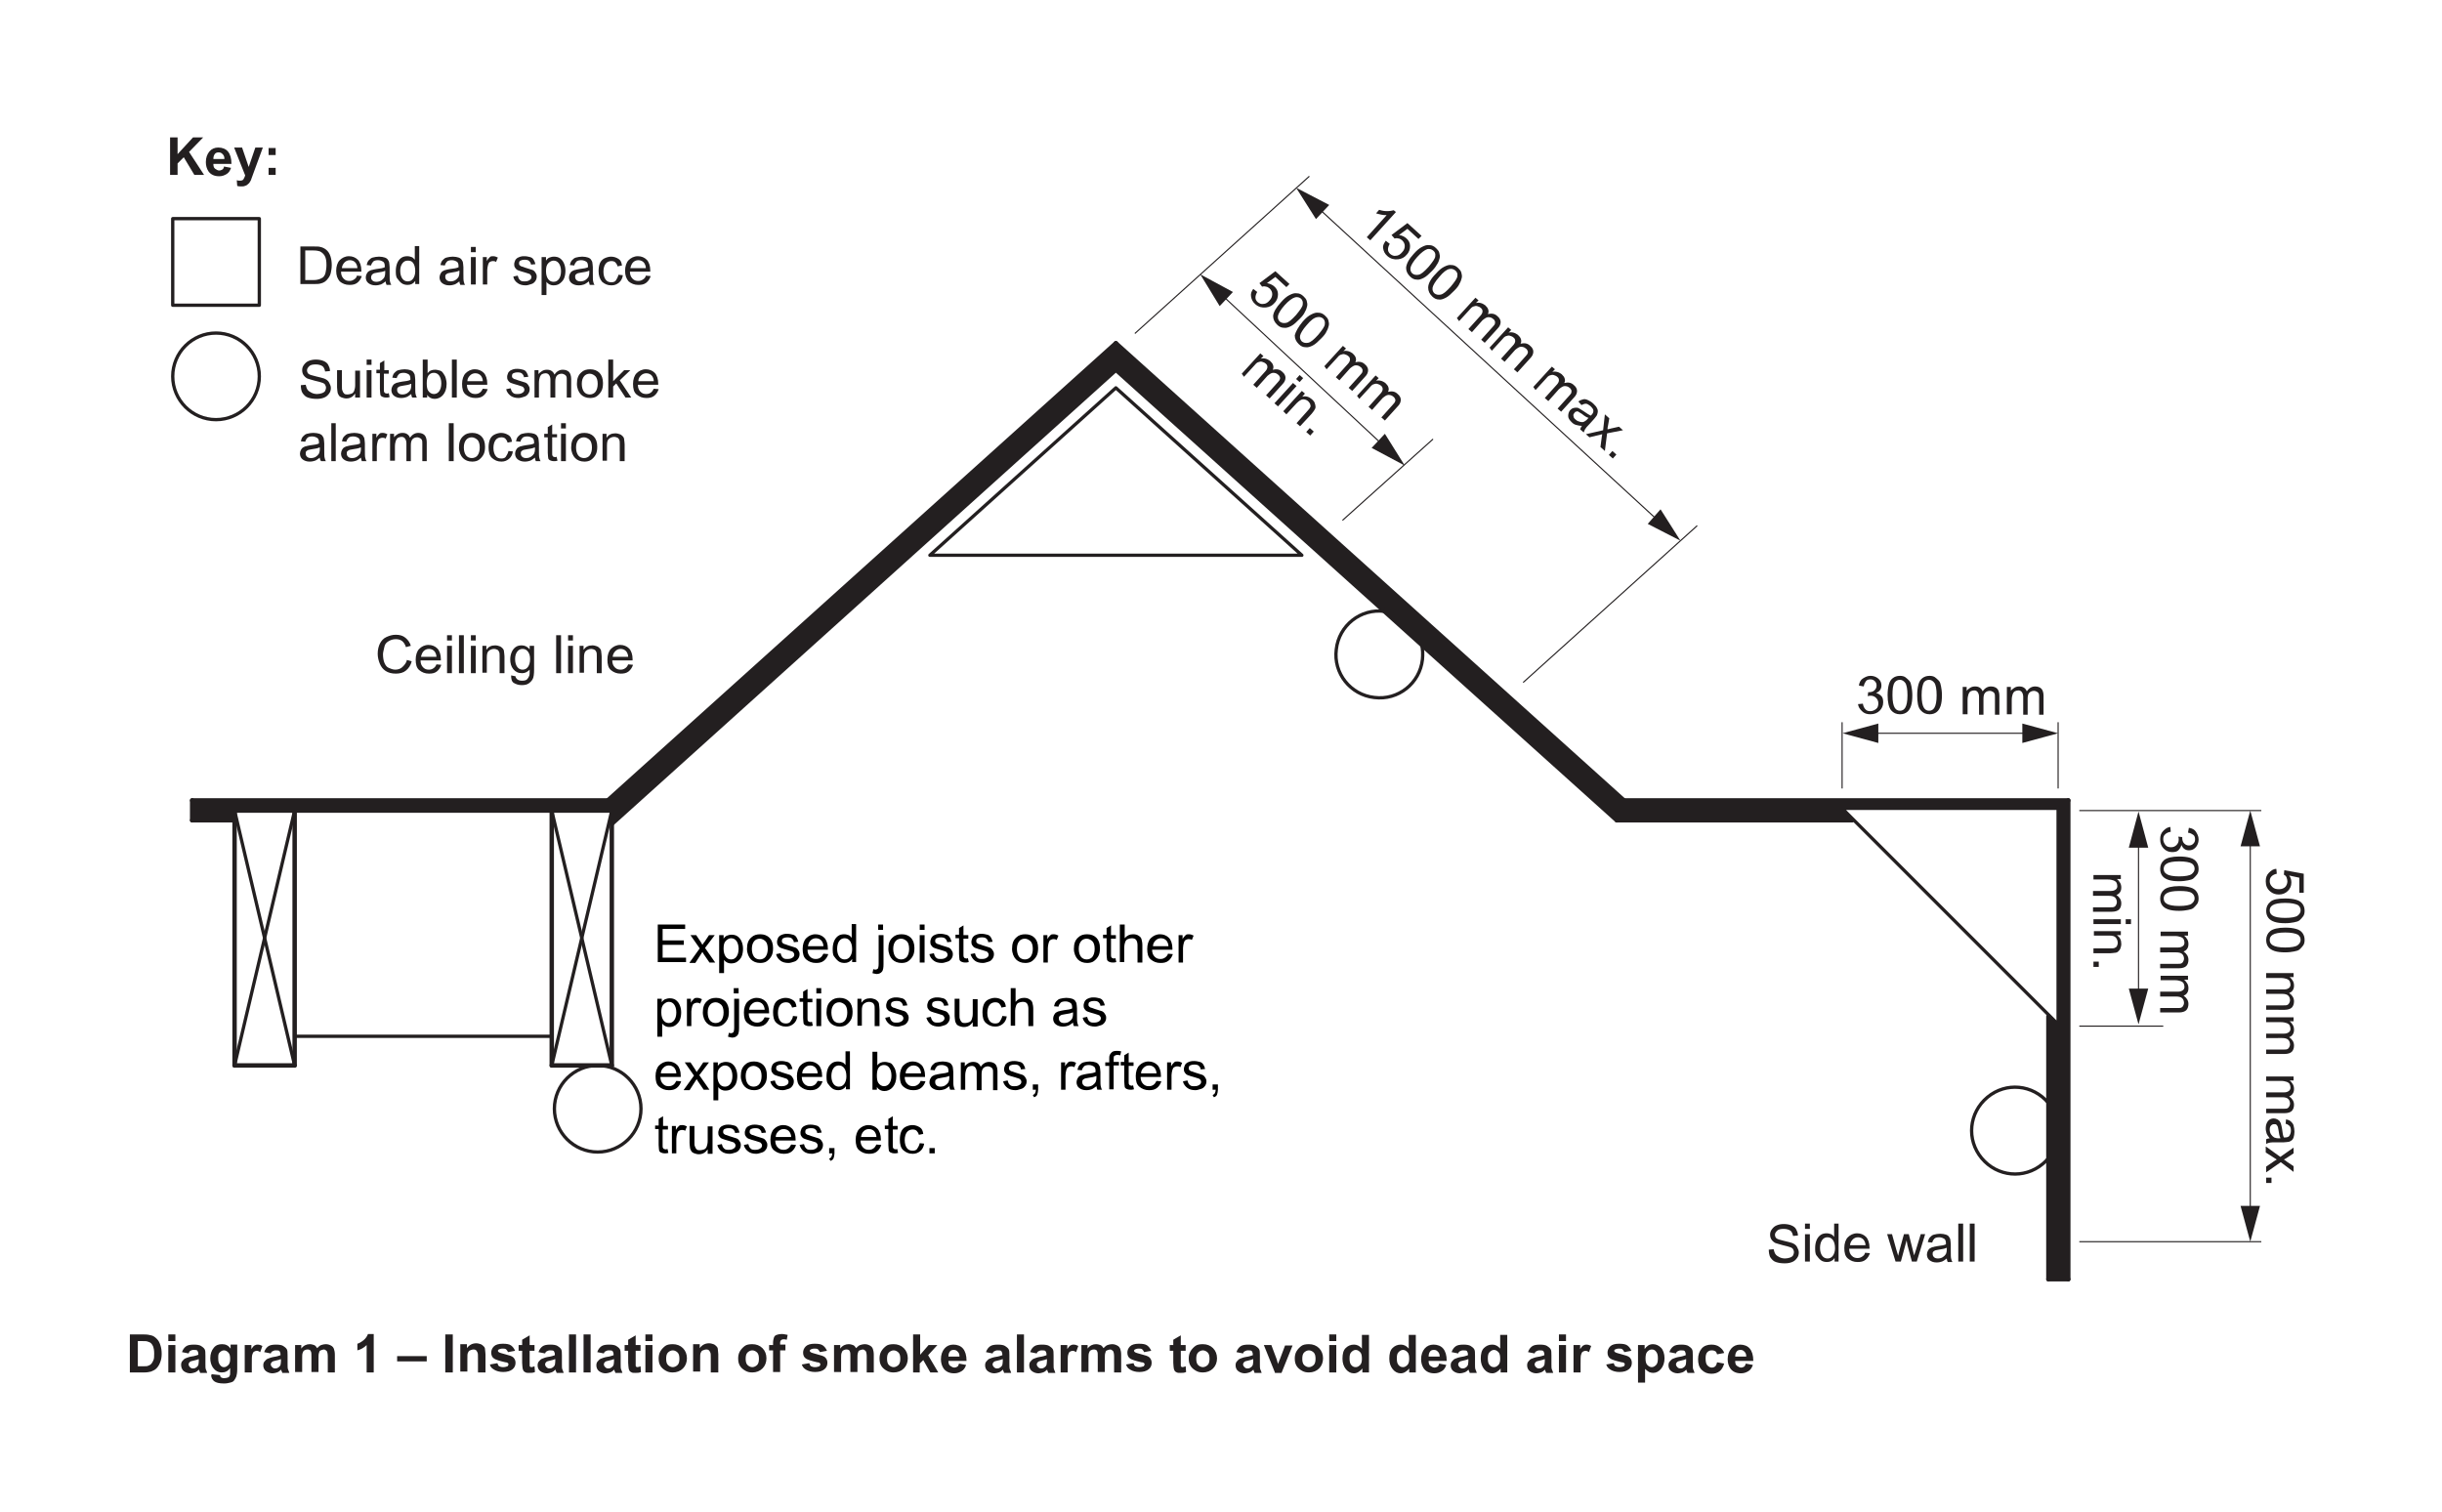 <svg id="_x30_" xmlns="http://www.w3.org/2000/svg" viewBox="0 0 552.8 342.3"><path fill-rule="evenodd" clip-rule="evenodd" fill="#231F20" d="M367.6 180.9h100.6v108.4h-4.5v-59.6l2.2 2.3v-48.9H417l2.3 2.3H366l-113.4-102-114.1 102.8v-3.1H53.1v2.3h-9.6v-4.5h94.1l115-103.6z" id="HATCH_4_"/><path fill-rule="evenodd" clip-rule="evenodd" fill="none" stroke="#231F20" stroke-width=".75" stroke-linecap="round" stroke-linejoin="round" stroke-miterlimit="10" d="M66.7 183h58.2v51.6H66.7z" id="HATCH"/><path fill-rule="evenodd" clip-rule="evenodd" fill="none" stroke="#231F20" stroke-width=".75" stroke-linecap="round" stroke-linejoin="round" stroke-miterlimit="10" d="M210.5 125.7l42.1-37.9 42.1 37.9z" id="HATCH_1_"/><path fill-rule="evenodd" clip-rule="evenodd" fill="none" stroke="#231F20" stroke-width=".75" stroke-linecap="round" stroke-linejoin="round" stroke-miterlimit="10" d="M465.9 231.9l-47.5-47.5-1.4-1.4h48.9z" id="HATCH_2_"/><path fill-rule="evenodd" clip-rule="evenodd" fill="none" stroke="#231F20" stroke-width=".75" stroke-linecap="round" stroke-linejoin="round" stroke-miterlimit="10" d="M39.1 49.5h19.6v19.6H39.1z" id="HATCH_3_"/><path fill="none" stroke="#000" stroke-width=".636" stroke-linecap="round" stroke-linejoin="round" stroke-miterlimit="10" d="M138.5 186.5v-3" id="LINE_6_"/><path fill="none" stroke="#000" stroke-width=".636" stroke-linecap="round" stroke-linejoin="round" stroke-miterlimit="10" d="M53.1 183.5v2.2" id="LINE_8_"/><path fill="none" stroke="#231F20" stroke-width=".75" stroke-miterlimit="10" d="M53.1 241.2l13.6-57.7" id="LINE_19_"/><path fill="none" stroke="#231F20" stroke-width=".75" stroke-miterlimit="10" d="M66.7 241.2l-13.6-57.7" id="LINE_20_"/><path fill="none" stroke="#231F20" stroke-width=".75" stroke-miterlimit="10" d="M124.9 241.2l13.6-57.7" id="LINE_21_"/><path fill="none" stroke="#231F20" stroke-width=".75" stroke-miterlimit="10" d="M138.5 241.2l-13.6-57.7" id="LINE_22_"/><path fill="none" stroke="#231F20" stroke-width=".25" stroke-miterlimit="10" d="M256.9 75.5l39.5-35.6" id="LINE_23_"/><path fill="none" stroke="#231F20" stroke-width=".25" stroke-miterlimit="10" d="M344.8 154.5l39.4-35.5" id="LINE_24_"/><path fill="none" stroke="#231F20" stroke-width=".25" stroke-miterlimit="10" d="M303.9 117.8l20.5-18.4" id="LINE_25_"/><path fill="none" stroke="#231F20" stroke-width=".25" stroke-miterlimit="10" d="M417 178.5v-15" id="LINE_28_"/><path fill="none" stroke="#231F20" stroke-width=".25" stroke-miterlimit="10" d="M465.9 178.5v-15" id="LINE_29_"/><g id="LINE_26_"><g id="LINE_80_"><path fill="none" stroke="#231F20" stroke-width=".25" stroke-miterlimit="10" d="M298.3 47l77.2 71"/><path fill="#231F20" d="M297.9 49.6l-4.5-7.1 7.5 3.9zM373 118.6l7.4 3.8-4.5-7.1z"/></g></g><g id="LINE_27_"><g id="LINE_79_"><path fill="none" stroke="#231F20" stroke-width=".25" stroke-miterlimit="10" d="M276.5 66.7l36.6 34.1"/><path fill="#231F20" d="M276.1 69.3l-4.4-7.2 7.4 4zM310.5 101.4l7.5 4-4.5-7.2z"/></g></g><g id="LINE_30_"><g id="LINE_38_"><path fill="none" stroke="#231F20" stroke-width=".25" stroke-miterlimit="10" d="M423.8 166h35.5"/><path fill="#231F20" d="M425.2 168.2l-8.1-2.2 8.1-2.2zM457.8 168.2l8.1-2.2-8.1-2.2z"/></g></g><g id="LINE_33_"><g id="LINE_37_"><path fill="none" stroke="#231F20" stroke-width=".25" stroke-miterlimit="10" d="M484.1 190.4v34.9"/><path fill="#231F20" d="M481.9 191.9l2.2-8.2 2.2 8.2zM481.9 223.8l2.2 8.1 2.2-8.1z"/></g></g><g id="LINE_36_"><g id="LINE_3_"><path fill="none" stroke="#231F20" stroke-width=".25" stroke-miterlimit="10" d="M509.4 190.1v84.4"/><path fill="#231F20" d="M507.2 191.6l2.2-8.1 2.2 8.1zM507.2 273l2.2 8.1 2.2-8.1z"/></g></g><g id="MTEXT_2_"><g fill="#231F20"><path d="M38.5 39.7v-8.6h1.7v3.8l3.5-3.8H46l-3.2 3.3 3.4 5.2H44l-2.4-4-1.4 1.4v2.6h-1.7zM50.7 37.7l1.6.3c-.2.6-.5 1.1-1 1.4s-1 .5-1.7.5c-1.1 0-1.9-.4-2.4-1.1-.4-.6-.6-1.3-.6-2.1 0-1 .3-1.8.8-2.4s1.2-.9 2-.9c.9 0 1.7.3 2.2.9s.8 1.5.8 2.8h-4.1c0 .5.1.9.4 1.1s.6.4.9.4c.3 0 .5-.1.7-.2s.4-.4.4-.7zm.1-1.7c0-.5-.1-.8-.4-1.1s-.5-.4-.9-.4-.7.1-.9.4-.3.6-.3 1.1h2.5zM53 33.4h1.8l1.5 4.4 1.5-4.4h1.7l-2.2 6-.4 1.1c-.1.4-.3.6-.4.8s-.3.3-.5.5-.4.2-.6.3-.5.1-.8.1c-.3 0-.6 0-.9-.1l-.1-1.3c.3.1.5.1.7.1.4 0 .7-.1.8-.3s.3-.5.4-.9L53 33.4zM60.8 35.1v-1.6h1.6v1.6h-1.6zm0 4.6V38h1.6v1.6h-1.6z"/></g></g><g id="MTEXT_7_"><g fill="#231F20"><path d="M29.4 302.1h3.2c.7 0 1.3.1 1.6.2.5.1.9.4 1.3.8s.6.8.8 1.4.3 1.2.3 2c0 .7-.1 1.3-.3 1.8-.2.6-.5 1.1-.9 1.5-.3.3-.7.5-1.2.7-.4.1-.9.2-1.5.2h-3.3v-8.6zm1.8 1.5v5.7h1.3c.5 0 .8 0 1-.1.3-.1.5-.2.7-.4s.3-.4.5-.8.2-.9.2-1.6-.1-1.2-.2-1.5-.3-.6-.5-.8-.5-.3-.8-.4c-.2-.1-.7-.1-1.4-.1h-.8zM38.1 303.6v-1.5h1.6v1.5h-1.6zm0 7.1v-6.2h1.6v6.2h-1.6zM42.7 306.4l-1.5-.3c.2-.6.5-1 .9-1.3s1-.4 1.8-.4c.7 0 1.3.1 1.6.3s.6.4.8.7.2.8.2 1.5v1.9c0 .5 0 1 .1 1.2s.2.5.3.8h-1.6c0-.1-.1-.3-.2-.5 0-.1 0-.2-.1-.2-.3.3-.6.5-.9.6s-.7.2-1 .2c-.6 0-1.1-.2-1.5-.5s-.6-.9-.6-1.4c0-.4.1-.7.3-.9s.4-.5.7-.6.7-.3 1.3-.4c.8-.1 1.3-.3 1.6-.4v-.2c0-.3-.1-.5-.2-.7s-.5-.2-.9-.2c-.3 0-.5.1-.7.2s-.3.3-.4.6zm2.2 1.3c-.2.1-.5.2-1 .3s-.8.2-.9.3c-.2.2-.3.3-.3.6 0 .2.1.4.3.6s.4.3.7.3c.3 0 .6-.1.8-.3.2-.1.3-.3.4-.5 0-.1.1-.4.1-.8v-.5zM47.9 311.1l1.9.2c0 .2.1.4.2.5.2.1.4.2.7.2.4 0 .8-.1 1-.2.1-.1.3-.2.3-.4.1-.1.1-.4.1-.8v-.9c-.5.7-1.1 1-1.9 1-.8 0-1.5-.4-2-1.1-.4-.6-.6-1.3-.6-2.1 0-1 .3-1.8.8-2.4s1.1-.8 1.9-.8c.8 0 1.4.3 1.9 1v-.9h1.5v5.6c0 .7-.1 1.3-.2 1.6s-.3.6-.5.9-.5.4-.9.5-.8.2-1.4.2c-1.1 0-1.8-.2-2.2-.5s-.7-.8-.7-1.4c.1 0 .1-.1.1-.2zm1.5-3.6c0 .7.1 1.1.4 1.5s.6.5.9.5c.4 0 .7-.2 1-.5s.4-.8.4-1.4c0-.6-.1-1.1-.4-1.4s-.6-.5-1-.5-.7.2-1 .5-.3.6-.3 1.3zM57 310.7h-1.6v-6.2h1.5v.9c.3-.4.5-.7.7-.8s.4-.2.7-.2c.4 0 .7.1 1.1.3l-.5 1.4c-.3-.2-.5-.3-.8-.3-.2 0-.4.1-.6.2s-.3.4-.4.7-.1 1-.1 2.1v1.9zM61.3 306.4l-1.5-.3c.2-.6.5-1 .9-1.3s1-.4 1.8-.4c.7 0 1.3.1 1.6.3s.6.4.8.7.2.8.2 1.5v1.9c0 .5 0 1 .1 1.2s.2.5.3.8h-1.6c0-.1-.1-.3-.2-.5 0-.1 0-.2-.1-.2-.3.3-.6.5-.9.6s-.7.2-1 .2c-.6 0-1.1-.2-1.5-.5s-.6-.8-.6-1.3c0-.4.1-.7.3-.9s.4-.5.7-.6.7-.3 1.3-.4c.8-.1 1.3-.3 1.6-.4v-.2c0-.3-.1-.5-.2-.7s-.5-.2-.9-.2c-.3 0-.5.1-.7.2s-.3.2-.4.5zm2.2 1.3c-.2.1-.5.2-1 .3s-.8.2-.9.3c-.2.2-.3.3-.3.6 0 .2.1.4.3.6s.4.3.7.3c.3 0 .6-.1.8-.3.2-.1.3-.3.4-.5 0-.1.1-.4.1-.8v-.5zM66.7 304.5h1.5v.8c.5-.7 1.2-1 1.9-1 .4 0 .7.1 1 .2s.5.4.7.7c.3-.3.6-.6.9-.7s.7-.2 1-.2c.5 0 .8.1 1.2.3s.6.5.7.8c.1.3.2.7.2 1.3v4h-1.6v-3.6c0-.6-.1-1-.2-1.2-.2-.2-.4-.4-.7-.4-.2 0-.4.1-.7.2s-.3.3-.4.6-.1.7-.1 1.3v3h-1.6v-3.4c0-.6 0-1-.1-1.2s-.1-.3-.3-.4-.3-.1-.5-.1c-.3 0-.5.1-.7.2s-.3.3-.4.6-.1.7-.1 1.3v3h-1.6v-6.1zM84.6 310.7H83v-6.2c-.6.6-1.3 1-2.1 1.2v-1.5c.4-.1.9-.4 1.4-.8s.8-.9 1-1.4h1.3v8.7zM89.9 308.2V307h6.7v1.2h-6.7zM100.8 310.7v-8.6h1.7v8.6h-1.7zM109.8 310.7h-1.6v-3.2c0-.7 0-1.1-.1-1.3s-.2-.4-.3-.5-.3-.2-.6-.2-.5.1-.8.2-.4.4-.5.6-.1.7-.1 1.4v2.8h-1.6v-6.2h1.5v.9c.5-.7 1.2-1.1 2.1-1.1.4 0 .7.1 1 .2s.5.3.7.5.3.4.3.7.1.6.1 1.1v4.1zM110.9 308.9l1.7-.3c.1.3.2.6.4.7s.5.2.9.2.7-.1 1-.2c.1-.1.2-.3.2-.4 0-.1 0-.2-.1-.3-.1-.1-.3-.2-.6-.2-1.3-.3-2.2-.6-2.5-.8-.5-.3-.7-.8-.7-1.4 0-.5.2-1 .6-1.4s1.1-.6 2-.6c.9 0 1.5.1 1.9.4s.7.7.9 1.2l-1.6.3c-.1-.2-.2-.4-.4-.6s-.5-.2-.8-.2c-.4 0-.7.1-.9.2-.1.1-.2.2-.2.3 0 .1.1.2.2.3.1.1.7.3 1.5.5s1.5.4 1.8.7c.3.3.5.7.5 1.2 0 .6-.2 1.1-.7 1.5s-1.2.6-2.1.6c-.8 0-1.5-.2-2-.5s-.9-.6-1-1.2zM121 304.5v1.3h-1.1v3.4c0 .1.1.2.1.2s.2.1.3.1c.2 0 .4-.1.7-.2l.1 1.3c-.4.2-.8.2-1.3.2-.3 0-.6 0-.8-.1s-.4-.2-.5-.4-.2-.4-.2-.6c0-.2-.1-.6-.1-1.2v-2.7h-.8v-1.3h.8v-1.2l1.7-1v2.2h1.1zM123.4 306.4l-1.5-.3c.2-.6.5-1 .9-1.3s1-.4 1.8-.4c.7 0 1.3.1 1.6.3s.6.4.8.7.2.8.2 1.5v1.9c0 .5 0 1 .1 1.2s.2.5.3.8H126c0-.1-.1-.3-.2-.5 0-.1 0-.2-.1-.2-.3.3-.6.5-.9.6s-.7.2-1 .2c-.6 0-1.1-.2-1.5-.5s-.6-.8-.6-1.3c0-.4.1-.7.3-.9s.4-.5.7-.6.7-.3 1.3-.4c.8-.1 1.3-.3 1.6-.4v-.2c0-.3-.1-.5-.2-.7s-.5-.2-.9-.2c-.3 0-.5.1-.7.2s-.3.2-.4.5zm2.2 1.3c-.2.1-.5.2-1 .3s-.8.2-.9.3c-.2.2-.3.3-.3.6 0 .2.1.4.3.6s.4.3.7.3c.3 0 .6-.1.8-.3.2-.1.3-.3.4-.5 0-.1.1-.4.1-.8v-.5zM128.8 310.7v-8.6h1.6v8.6h-1.6zM132.1 310.7v-8.6h1.6v8.6h-1.6zM136.7 306.4l-1.5-.3c.2-.6.5-1 .9-1.3s1-.4 1.8-.4c.7 0 1.3.1 1.6.3s.6.4.8.7.2.8.2 1.5v1.9c0 .5 0 1 .1 1.2s.2.5.3.8h-1.6c0-.1-.1-.3-.2-.5 0-.1 0-.2-.1-.2-.3.3-.6.5-.9.6s-.7.2-1 .2c-.6 0-1.1-.2-1.5-.5s-.6-.8-.6-1.3c0-.4.1-.7.3-.9s.4-.5.7-.6.7-.3 1.3-.4c.8-.1 1.3-.3 1.6-.4v-.2c0-.3-.1-.5-.2-.7s-.5-.2-.9-.2c-.3 0-.5.1-.7.2s-.3.2-.4.5zm2.2 1.3c-.2.1-.5.2-1 .3s-.8.2-.9.3c-.2.2-.3.3-.3.6 0 .2.1.4.3.6s.4.3.7.3c.3 0 .6-.1.8-.3.2-.1.3-.3.4-.5 0-.1.1-.4.1-.8v-.5zM145 304.5v1.3h-1.1v3.4c0 .1.1.2.1.2s.2.1.3.1c.2 0 .4-.1.7-.2l.1 1.3c-.4.2-.8.2-1.3.2-.3 0-.6 0-.8-.1s-.4-.2-.5-.4-.2-.4-.2-.6c0-.2-.1-.6-.1-1.2v-2.7h-.8v-1.3h.8v-1.2l1.7-1v2.2h1.1zM146.1 303.6v-1.5h1.6v1.5h-1.6zm0 7.1v-6.2h1.6v6.2h-1.6zM149.1 307.5c0-.5.1-1.1.4-1.6s.7-.9 1.1-1.2 1-.4 1.7-.4c.9 0 1.7.3 2.3.9s.9 1.4.9 2.3c0 .9-.3 1.7-.9 2.3s-1.4.9-2.3.9c-.6 0-1.1-.1-1.6-.4s-.9-.6-1.2-1.1-.4-1-.4-1.7zm1.7.1c0 .6.1 1.1.4 1.4s.7.5 1.1.5.8-.2 1.1-.5.4-.8.4-1.4c0-.6-.1-1.1-.4-1.4s-.7-.5-1.1-.5-.8.2-1.1.5-.4.8-.4 1.4zM162.5 310.7h-1.6v-3.2c0-.7 0-1.1-.1-1.3s-.2-.4-.3-.5-.3-.2-.6-.2-.5.1-.8.2-.4.4-.5.6-.1.7-.1 1.4v2.8h-1.6v-6.2h1.5v.9c.5-.7 1.2-1.1 2.1-1.1.4 0 .7.1 1 .2s.5.3.7.5.3.4.3.7.1.6.1 1.1v4.1zM167.1 307.5c0-.5.1-1.1.4-1.6s.7-.9 1.1-1.2 1-.4 1.7-.4c.9 0 1.7.3 2.3.9s.9 1.4.9 2.3c0 .9-.3 1.7-.9 2.3s-1.4.9-2.3.9c-.6 0-1.1-.1-1.6-.4s-.9-.6-1.2-1.1-.4-1-.4-1.7zm1.7.1c0 .6.1 1.1.4 1.4s.7.5 1.1.5.8-.2 1.1-.5.4-.8.4-1.4c0-.6-.1-1.1-.4-1.4s-.7-.5-1.1-.5-.8.2-1.1.5-.4.8-.4 1.4zM174.1 304.5h.9v-.5c0-.5.1-.9.2-1.2s.3-.5.6-.6.7-.2 1.1-.2c.5 0 .9.1 1.4.2l-.2 1.1c-.3-.1-.5-.1-.8-.1-.2 0-.4.1-.5.2s-.2.3-.2.6v.4h1.2v1.3h-1.2v4.9H175v-4.9h-.9v-1.2zM181.5 308.9l1.7-.3c.1.3.2.6.4.7s.5.2.9.2.7-.1 1-.2c.1-.1.2-.3.2-.4 0-.1 0-.2-.1-.3-.1-.1-.3-.2-.6-.2-1.3-.3-2.2-.6-2.5-.8-.5-.3-.7-.8-.7-1.4 0-.5.2-1 .6-1.4s1.1-.6 2-.6c.9 0 1.5.1 1.9.4s.7.7.9 1.2l-1.6.3c-.1-.2-.2-.4-.4-.6s-.5-.2-.8-.2c-.4 0-.7.1-.9.2-.1.1-.2.2-.2.3 0 .1.1.2.2.3.1.1.7.3 1.5.5s1.5.4 1.8.7c.3.3.5.7.5 1.2 0 .6-.2 1.1-.7 1.5s-1.2.6-2.1.6c-.8 0-1.5-.2-2-.5s-.8-.6-1-1.2zM188.7 304.5h1.5v.8c.5-.7 1.2-1 1.9-1 .4 0 .7.1 1 .2s.5.4.7.7c.3-.3.6-.6.9-.7s.7-.2 1-.2c.5 0 .8.1 1.2.3s.6.5.7.8c.1.3.2.7.2 1.3v4h-1.6v-3.6c0-.6-.1-1-.2-1.2-.2-.2-.4-.4-.7-.4-.2 0-.4.1-.7.2s-.3.3-.4.6-.1.7-.1 1.3v3h-1.6v-3.4c0-.6 0-1-.1-1.2s-.1-.3-.3-.4-.3-.1-.5-.1c-.3 0-.5.1-.7.2s-.3.3-.4.6-.1.7-.1 1.3v3h-1.6v-6.1zM199.1 307.5c0-.5.1-1.1.4-1.6s.7-.9 1.1-1.2 1-.4 1.7-.4c.9 0 1.7.3 2.3.9s.9 1.4.9 2.3c0 .9-.3 1.7-.9 2.3s-1.4.9-2.3.9c-.6 0-1.1-.1-1.6-.4s-.9-.6-1.2-1.1-.4-1-.4-1.7zm1.7.1c0 .6.1 1.1.4 1.4s.7.5 1.1.5.8-.2 1.1-.5.4-.8.4-1.4c0-.6-.1-1.1-.4-1.4s-.7-.5-1.1-.5-.8.2-1.1.5-.4.8-.4 1.4zM206.7 310.7v-8.6h1.6v4.6l1.9-2.2h2l-2.1 2.3 2.3 3.9h-1.8l-1.6-2.8-.8.8v2h-1.5zM217.1 308.7l1.6.3c-.2.6-.5 1.1-1 1.4s-1 .5-1.7.5c-1.1 0-1.9-.4-2.4-1.1-.4-.6-.6-1.3-.6-2.1 0-1 .3-1.8.8-2.4s1.2-.9 2-.9c.9 0 1.7.3 2.2.9s.8 1.5.8 2.8h-4.1c0 .5.1.9.4 1.1s.6.4.9.4c.3 0 .5-.1.7-.2s.3-.4.4-.7zm.1-1.6c0-.5-.1-.8-.4-1.1s-.5-.4-.9-.4-.7.1-.9.4-.3.6-.3 1.1h2.5zM224.7 306.4l-1.5-.3c.2-.6.5-1 .9-1.3s1-.4 1.8-.4c.7 0 1.3.1 1.6.3s.6.4.8.7.2.8.2 1.5v1.9c0 .5 0 1 .1 1.2s.2.5.3.8h-1.6c0-.1-.1-.3-.2-.5 0-.1 0-.2-.1-.2-.3.3-.6.5-.9.6s-.7.2-1 .2c-.6 0-1.1-.2-1.5-.5s-.6-.8-.6-1.3c0-.4.1-.7.3-.9s.4-.5.7-.6.7-.3 1.3-.4c.8-.1 1.3-.3 1.6-.4v-.2c0-.3-.1-.5-.2-.7s-.5-.2-.9-.2c-.3 0-.5.1-.7.2s-.3.2-.4.5zm2.2 1.3c-.2.1-.5.2-1 .3s-.8.2-.9.3c-.2.2-.3.3-.3.6 0 .2.1.4.3.6s.4.3.7.3c.3 0 .6-.1.8-.3.2-.1.3-.3.4-.5 0-.1.1-.4.1-.8v-.5zM230.2 310.7v-8.6h1.6v8.6h-1.6zM234.7 306.4l-1.5-.3c.2-.6.5-1 .9-1.3s1-.4 1.8-.4c.7 0 1.3.1 1.6.3s.6.4.8.7.2.8.2 1.5v1.9c0 .5 0 1 .1 1.2s.2.5.3.8h-1.6c0-.1-.1-.3-.2-.5 0-.1 0-.2-.1-.2-.3.3-.6.5-.9.6s-.7.2-1 .2c-.6 0-1.1-.2-1.5-.5s-.6-.8-.6-1.3c0-.4.1-.7.3-.9s.4-.5.7-.6.7-.3 1.3-.4c.8-.1 1.3-.3 1.6-.4v-.2c0-.3-.1-.5-.2-.7s-.5-.2-.9-.2c-.3 0-.5.1-.7.2s-.3.2-.4.5zm2.2 1.3c-.2.1-.5.2-1 .3s-.8.2-.9.3c-.2.2-.3.3-.3.6 0 .2.1.4.3.6s.4.3.7.3c.3 0 .6-.1.8-.3.2-.1.3-.3.4-.5 0-.1.1-.4.1-.8v-.5zM241.7 310.7h-1.6v-6.2h1.5v.9c.3-.4.5-.7.7-.8s.4-.2.7-.2c.4 0 .7.1 1.1.3l-.5 1.4c-.3-.2-.5-.3-.8-.3-.2 0-.4.1-.6.2s-.3.4-.4.7-.1 1-.1 2.1v1.9zM244.7 304.5h1.5v.8c.5-.7 1.2-1 1.9-1 .4 0 .7.1 1 .2s.5.4.7.7c.3-.3.6-.6.9-.7s.7-.2 1-.2c.5 0 .8.1 1.2.3s.6.5.7.8c.1.3.2.7.2 1.3v4h-1.6v-3.6c0-.6-.1-1-.2-1.2-.2-.2-.4-.4-.7-.4-.2 0-.4.1-.7.2s-.3.3-.4.6-.1.7-.1 1.3v3h-1.6v-3.4c0-.6 0-1-.1-1.2s-.1-.3-.3-.4-.3-.1-.5-.1c-.3 0-.5.1-.7.2s-.3.3-.4.6-.1.7-.1 1.3v3h-1.6v-6.1zM254.9 308.9l1.7-.3c.1.3.2.6.4.7s.5.2.9.2.7-.1 1-.2c.1-.1.2-.3.2-.4 0-.1 0-.2-.1-.3-.1-.1-.3-.2-.6-.2-1.3-.3-2.2-.6-2.5-.8-.5-.3-.7-.8-.7-1.4 0-.5.2-1 .6-1.4s1.1-.6 2-.6c.9 0 1.5.1 1.9.4s.7.7.9 1.2l-1.6.3c-.1-.2-.2-.4-.4-.6s-.5-.2-.8-.2c-.4 0-.7.1-.9.2-.1.1-.2.2-.2.3 0 .1.1.2.2.3.1.1.7.3 1.5.5s1.5.4 1.8.7c.3.3.5.7.5 1.2 0 .6-.2 1.1-.7 1.5s-1.2.6-2.1.6c-.8 0-1.5-.2-2-.5s-.8-.6-1-1.2zM268.4 304.5v1.3h-1.1v3.4c0 .1.1.2.1.2s.2.1.3.1c.2 0 .4-.1.7-.2l.1 1.3c-.4.2-.8.2-1.3.2-.3 0-.6 0-.8-.1s-.4-.2-.5-.4-.2-.4-.2-.6c0-.2-.1-.6-.1-1.2v-2.7h-.8v-1.3h.8v-1.2l1.7-1v2.2h1.1zM269.1 307.5c0-.5.1-1.1.4-1.6s.7-.9 1.1-1.2 1-.4 1.7-.4c.9 0 1.7.3 2.3.9s.9 1.4.9 2.3c0 .9-.3 1.7-.9 2.3s-1.4.9-2.3.9c-.6 0-1.1-.1-1.6-.4s-.9-.6-1.2-1.1-.4-1-.4-1.7zm1.7.1c0 .6.1 1.1.4 1.4s.7.5 1.1.5.8-.2 1.1-.5.4-.8.4-1.4c0-.6-.1-1.1-.4-1.4s-.7-.5-1.1-.5-.8.2-1.1.5-.4.8-.4 1.4zM281.4 306.4l-1.5-.3c.2-.6.5-1 .9-1.3s1-.4 1.8-.4c.7 0 1.3.1 1.6.3s.6.4.8.7.2.8.2 1.5v1.9c0 .5 0 1 .1 1.2s.2.5.3.8H284c0-.1-.1-.3-.2-.5 0-.1 0-.2-.1-.2-.3.3-.6.5-.9.6s-.7.2-1 .2c-.6 0-1.1-.2-1.5-.5s-.6-.8-.6-1.3c0-.4.1-.7.3-.9s.4-.5.7-.6.7-.3 1.3-.4c.8-.1 1.3-.3 1.6-.4v-.2c0-.3-.1-.5-.2-.7s-.5-.2-.9-.2c-.3 0-.5.1-.7.2s-.3.2-.4.5zm2.2 1.3c-.2.1-.5.2-1 .3s-.8.2-.9.3c-.2.2-.3.3-.3.6 0 .2.1.4.3.6s.4.3.7.3c.3 0 .6-.1.8-.3.2-.1.3-.3.4-.5 0-.1.1-.4.1-.8v-.5zM288.6 310.7l-2.5-6.2h1.7l1.2 3.2.3 1.1c.1-.3.1-.4.2-.5.1-.2.1-.4.2-.5l1.2-3.2h1.7l-2.5 6.2h-1.5zM293.1 307.5c0-.5.1-1.1.4-1.6s.7-.9 1.1-1.2 1-.4 1.7-.4c.9 0 1.7.3 2.3.9s.9 1.4.9 2.3c0 .9-.3 1.7-.9 2.3s-1.4.9-2.3.9c-.6 0-1.1-.1-1.6-.4s-.9-.6-1.2-1.1-.4-1-.4-1.7zm1.7.1c0 .6.1 1.1.4 1.4s.7.5 1.1.5.8-.2 1.1-.5.4-.8.4-1.4c0-.6-.1-1.1-.4-1.4s-.7-.5-1.1-.5-.8.2-1.1.5-.4.8-.4 1.4zM300.9 303.6v-1.5h1.6v1.5h-1.6zm0 7.1v-6.2h1.6v6.2h-1.6zM309.9 310.7h-1.5v-.9c-.3.4-.6.6-.9.8s-.7.3-1 .3c-.7 0-1.3-.3-1.8-.9s-.8-1.4-.8-2.4c0-1.1.2-1.9.7-2.4s1.1-.8 1.9-.8c.7 0 1.3.3 1.8.9v-3.1h1.6v8.5zm-4.4-3.2c0 .7.1 1.1.3 1.4.3.4.6.6 1.1.6.4 0 .7-.2 1-.5s.4-.8.4-1.4c0-.7-.1-1.2-.4-1.5s-.6-.5-1-.5-.7.2-1 .5-.4.7-.4 1.4zM320.6 310.7H319v-.9c-.3.4-.6.6-.9.8s-.7.3-1 .3c-.7 0-1.3-.3-1.8-.9s-.8-1.4-.8-2.4c0-1.1.2-1.9.7-2.4s1.1-.8 1.9-.8c.7 0 1.3.3 1.8.9v-3.1h1.6v8.5zm-4.4-3.2c0 .7.1 1.1.3 1.4.3.4.6.6 1.1.6.4 0 .7-.2 1-.5s.4-.8.4-1.4c0-.7-.1-1.2-.4-1.5s-.6-.5-1-.5-.7.2-1 .5-.4.7-.4 1.4zM325.8 308.7l1.6.3c-.2.6-.5 1.1-1 1.4s-1 .5-1.7.5c-1.1 0-1.9-.4-2.4-1.1-.4-.6-.6-1.3-.6-2.1 0-1 .3-1.8.8-2.4s1.2-.9 2-.9c.9 0 1.7.3 2.2.9s.8 1.5.8 2.8h-4.1c0 .5.1.9.4 1.1s.6.4.9.4c.3 0 .5-.1.7-.2s.3-.4.4-.7zm.1-1.6c0-.5-.1-.8-.4-1.1s-.5-.4-.9-.4-.7.1-.9.4-.3.6-.3 1.1h2.5zM330.1 306.4l-1.5-.3c.2-.6.5-1 .9-1.3s1-.4 1.8-.4c.7 0 1.3.1 1.6.3s.6.4.8.7.2.8.2 1.5v1.9c0 .5 0 1 .1 1.2s.2.5.3.8h-1.6c0-.1-.1-.3-.2-.5 0-.1 0-.2-.1-.2-.3.3-.6.5-.9.6s-.7.2-1 .2c-.6 0-1.1-.2-1.5-.5s-.6-.8-.6-1.3c0-.4.1-.7.3-.9s.4-.5.7-.6.7-.3 1.3-.4c.8-.1 1.3-.3 1.6-.4v-.2c0-.3-.1-.5-.2-.7s-.5-.2-.9-.2c-.3 0-.5.1-.7.2s-.3.2-.4.5zm2.2 1.3c-.2.1-.5.2-1 .3s-.8.2-.9.3c-.2.2-.3.3-.3.6 0 .2.1.4.3.6s.4.3.7.3c.3 0 .6-.1.8-.3.2-.1.3-.3.4-.5 0-.1.1-.4.1-.8v-.5zM341.2 310.7h-1.5v-.9c-.3.4-.6.6-.9.8s-.7.3-1 .3c-.7 0-1.3-.3-1.8-.9s-.8-1.4-.8-2.4c0-1.1.2-1.9.7-2.4s1.1-.8 1.9-.8c.7 0 1.3.3 1.8.9v-3.1h1.6v8.5zm-4.4-3.2c0 .7.1 1.1.3 1.4.3.4.6.6 1.1.6.4 0 .7-.2 1-.5s.4-.8.4-1.4c0-.7-.1-1.2-.4-1.5s-.6-.5-1-.5-.7.2-1 .5-.4.7-.4 1.4zM347.4 306.4l-1.5-.3c.2-.6.5-1 .9-1.3s1-.4 1.8-.4c.7 0 1.3.1 1.6.3s.6.4.8.7.2.8.2 1.5v1.9c0 .5 0 1 .1 1.2s.2.5.3.8H350c0-.1-.1-.3-.2-.5 0-.1 0-.2-.1-.2-.3.3-.6.5-.9.6s-.7.2-1 .2c-.6 0-1.1-.2-1.5-.5s-.6-.8-.6-1.3c0-.4.1-.7.3-.9s.4-.5.7-.6.7-.3 1.3-.4c.8-.1 1.3-.3 1.6-.4v-.2c0-.3-.1-.5-.2-.7s-.5-.2-.9-.2c-.3 0-.5.1-.7.2s-.3.2-.4.5zm2.2 1.3c-.2.1-.5.2-1 .3s-.8.2-.9.3c-.2.2-.3.3-.3.6 0 .2.1.4.3.6s.4.3.7.3c.3 0 .6-.1.8-.3.2-.1.3-.3.4-.5 0-.1.1-.4.1-.8v-.5zM352.9 303.6v-1.5h1.6v1.5h-1.6zm0 7.1v-6.2h1.6v6.2h-1.6zM357.8 310.7h-1.6v-6.2h1.5v.9c.3-.4.5-.7.7-.8s.4-.2.7-.2c.4 0 .7.1 1.1.3l-.5 1.4c-.3-.2-.5-.3-.8-.3-.2 0-.4.1-.6.2s-.3.4-.4.7-.1 1-.1 2.1v1.9zM363.6 308.9l1.7-.3c.1.3.2.6.4.7s.5.2.9.2.7-.1 1-.2c.1-.1.2-.3.2-.4 0-.1 0-.2-.1-.3-.1-.1-.3-.2-.6-.2-1.3-.3-2.2-.6-2.5-.8-.5-.3-.7-.8-.7-1.4 0-.5.2-1 .6-1.4s1.1-.6 2-.6c.9 0 1.5.1 1.9.4s.7.7.9 1.2l-1.6.3c-.1-.2-.2-.4-.4-.6s-.5-.2-.8-.2c-.4 0-.7.1-.9.2-.1.1-.2.2-.2.3 0 .1.1.2.2.3.1.1.7.3 1.5.5s1.5.4 1.8.7c.3.3.5.7.5 1.2 0 .6-.2 1.1-.7 1.5s-1.2.6-2.1.6c-.8 0-1.5-.2-2-.5s-.8-.6-1-1.2zM370.8 304.5h1.5v.9c.2-.3.5-.6.8-.8s.7-.3 1.1-.3c.7 0 1.3.3 1.8.8s.8 1.4.8 2.4-.3 1.8-.8 2.4-1.1.9-1.8.9c-.3 0-.7-.1-.9-.2s-.6-.4-.9-.7v3.1h-1.6v-8.5zm1.7 3c0 .7.1 1.2.4 1.5s.6.5 1 .5.7-.2 1-.5.4-.8.4-1.5-.1-1.1-.4-1.5-.6-.5-1-.5-.7.2-1 .5-.4.9-.4 1.5zM379.4 306.4l-1.5-.3c.2-.6.5-1 .9-1.3s1-.4 1.8-.4c.7 0 1.3.1 1.6.3s.6.4.8.7.2.8.2 1.5v1.9c0 .5 0 1 .1 1.2s.2.5.3.8H382c0-.1-.1-.3-.2-.5 0-.1 0-.2-.1-.2-.3.3-.6.5-.9.6s-.7.2-1 .2c-.6 0-1.1-.2-1.5-.5s-.6-.8-.6-1.3c0-.4.1-.7.3-.9s.4-.5.7-.6.7-.3 1.3-.4c.8-.1 1.3-.3 1.6-.4v-.2c0-.3-.1-.5-.2-.7s-.5-.2-.9-.2c-.3 0-.5.1-.7.2s-.3.2-.4.5zm2.2 1.3c-.2.1-.5.2-1 .3s-.8.2-.9.3c-.2.2-.3.3-.3.6 0 .2.1.4.3.6s.4.3.7.3c.3 0 .6-.1.8-.3.2-.1.3-.3.4-.5 0-.1.1-.4.1-.8v-.5zM390.3 306.3l-1.6.3c-.1-.3-.2-.6-.4-.7s-.4-.2-.8-.2-.7.1-1 .4-.4.8-.4 1.4c0 .7.1 1.3.4 1.6s.6.5 1 .5c.3 0 .6-.1.8-.3s.3-.5.4-.9l1.6.3c-.2.7-.5 1.3-1 1.7s-1.1.6-1.9.6c-.9 0-1.6-.3-2.2-.9s-.8-1.4-.8-2.4.3-1.8.8-2.4 1.3-.9 2.2-.9c.8 0 1.4.2 1.8.5s.9.7 1.1 1.4zM395.2 308.7l1.6.3c-.2.6-.5 1.1-1 1.4s-1 .5-1.7.5c-1.1 0-1.9-.4-2.4-1.1-.4-.6-.6-1.3-.6-2.1 0-1 .3-1.8.8-2.4s1.2-.9 2-.9c.9 0 1.7.3 2.2.9s.8 1.5.8 2.8h-4.1c0 .5.1.9.4 1.1s.6.4.9.4c.3 0 .5-.1.7-.2s.3-.4.4-.7zm.1-1.6c0-.5-.1-.8-.4-1.1s-.5-.4-.9-.4-.7.1-.9.4-.3.6-.3 1.1h2.5z"/></g></g><g><path fill="none" stroke="#231F20" stroke-linecap="round" stroke-linejoin="round" stroke-miterlimit="10" d="M138.5 183.5H53.1" id="LINE_7_"/><path fill="none" stroke="#231F20" stroke-linecap="round" stroke-linejoin="round" stroke-miterlimit="10" d="M366 185.7l-113.4-102" id="LINE_4_"/><path fill="none" stroke="#231F20" stroke-linecap="round" stroke-linejoin="round" stroke-miterlimit="10" d="M252.6 83.7L138.5 186.5" id="LINE_5_"/><path fill="none" stroke="#231F20" stroke-linecap="round" stroke-linejoin="round" stroke-miterlimit="10" d="M43.5 185.7v-4.5" id="LINE_9_"/><path fill="none" stroke="#231F20" stroke-linecap="round" stroke-linejoin="round" stroke-miterlimit="10" d="M252.6 77.7l115 103.5" id="LINE_10_"/><path fill="none" stroke="#231F20" stroke-linecap="round" stroke-linejoin="round" stroke-miterlimit="10" d="M463.7 289.6h4.5" id="LINE_11_"/><path fill="none" stroke="#231F20" stroke-linecap="round" stroke-linejoin="round" stroke-miterlimit="10" d="M137.6 181.2H43.5" id="LINE_12_"/><path fill="none" stroke="#231F20" stroke-linecap="round" stroke-linejoin="round" stroke-miterlimit="10" d="M53.1 185.7h-9.6" id="LINE_13_"/><path fill="none" stroke="#231F20" stroke-linecap="round" stroke-linejoin="round" stroke-miterlimit="10" d="M468.2 181.2H367.6" id="LINE_14_"/><path fill="none" stroke="#231F20" stroke-linecap="round" stroke-linejoin="round" stroke-miterlimit="10" d="M419.3 185.7H366" id="LINE_15_"/><path fill="none" stroke="#231F20" stroke-linecap="round" stroke-linejoin="round" stroke-miterlimit="10" d="M468.2 289.6V181.2" id="LINE_16_"/><path fill="none" stroke="#231F20" stroke-linecap="round" stroke-linejoin="round" stroke-miterlimit="10" d="M463.7 289.6v-59.5" id="LINE_17_"/><path fill="none" stroke="#231F20" stroke-linecap="round" stroke-linejoin="round" stroke-miterlimit="10" d="M252.6 77.7l-115 103.5" id="LINE_18_"/><path fill="none" stroke="#231F20" stroke-linecap="round" stroke-linejoin="round" stroke-miterlimit="10" d="M53.1 241.2h13.6" id="LINE_43_"/><path fill="none" stroke="#231F20" stroke-linecap="round" stroke-linejoin="round" stroke-miterlimit="10" d="M124.9 241.2h13.6" id="LINE_44_"/><path fill="none" stroke="#231F20" stroke-linecap="round" stroke-linejoin="round" stroke-miterlimit="10" d="M124.9 241.2v-57.7" id="LINE_45_"/><path fill="none" stroke="#231F20" stroke-linecap="round" stroke-linejoin="round" stroke-miterlimit="10" d="M138.5 241.2v-57.7" id="LINE_46_"/><path fill="none" stroke="#231F20" stroke-linecap="round" stroke-linejoin="round" stroke-miterlimit="10" d="M53.1 241.2v-57.7" id="LINE_47_"/><path fill="none" stroke="#231F20" stroke-linecap="round" stroke-linejoin="round" stroke-miterlimit="10" d="M66.7 241.2v-57.7" id="LINE_48_"/></g><g><path fill="none" stroke="#231F20" stroke-width=".75" stroke-miterlimit="10" d="M313.4 138.4c-5.4-.7-10.3 3.2-10.9 8.6-.7 5.4 3.2 10.3 8.6 10.9 5.4.7 10.3-3.2 10.9-8.6.1-1.1.1-2.3-.2-3.4" id="SPLINE"/><path fill="none" stroke="#231F20" stroke-width=".75" stroke-miterlimit="10" d="M125.5 251c0-5.4 4.4-9.8 9.8-9.8s9.8 4.4 9.8 9.8-4.4 9.8-9.8 9.8-9.8-4.4-9.8-9.8z" id="CIRCLE"/><path fill="none" stroke="#231F20" stroke-width=".75" stroke-miterlimit="10" d="M463.7 249.7c-3.5-4.2-9.6-4.8-13.8-1.3-4.2 3.5-4.8 9.6-1.3 13.8 3.5 4.2 9.6 4.8 13.8 1.3.5-.4.9-.8 1.3-1.3" id="SPLINE_1_"/></g><g><path fill="none" stroke="#231F20" stroke-width=".75" stroke-miterlimit="10" d="M39.1 85.2c0-5.4 4.4-9.8 9.8-9.8s9.8 4.4 9.8 9.8-4.4 9.8-9.8 9.8-9.8-4.4-9.8-9.8z" id="CIRCLE_1_"/></g><g><g fill="#231F20" id="MTEXT"><path d="M92.1 149.4l1.1.3c-.2.9-.7 1.6-1.3 2.1s-1.4.7-2.3.7c-.9 0-1.7-.2-2.3-.6s-1-.9-1.3-1.6-.5-1.5-.5-2.3c0-.9.2-1.7.5-2.3s.8-1.2 1.5-1.5 1.3-.5 2.1-.5c.9 0 1.6.2 2.2.7s1 1.1 1.2 1.8l-1.1.3c-.2-.6-.5-1.1-.9-1.4s-.9-.4-1.4-.4c-.7 0-1.2.2-1.7.5s-.8.7-.9 1.3-.3 1.1-.3 1.6c0 .7.1 1.4.3 1.9s.5 1 1 1.2.9.4 1.5.4 1.2-.2 1.6-.6.9-.9 1-1.6zM98.8 150.4l1.1.1c-.2.6-.5 1.1-1 1.5s-1.1.5-1.8.5c-.9 0-1.6-.3-2.2-.8s-.8-1.3-.8-2.4c0-1 .3-1.9.8-2.4s1.2-.9 2.1-.9c.8 0 1.5.3 2 .8s.8 1.4.8 2.4v.3h-4.6c0 .7.2 1.2.6 1.6s.8.5 1.3.5c.4 0 .7-.1 1-.3s.5-.4.7-.9zm-3.5-1.7h3.5c0-.5-.2-.9-.4-1.2-.3-.4-.8-.6-1.3-.6s-.9.2-1.2.5-.5.8-.6 1.3zM101.2 145v-1.2h1.1v1.2h-1.1zm0 7.4v-6.2h1.1v6.2h-1.1zM103.9 152.4v-8.6h1.1v8.6h-1.1zM106.6 145v-1.2h1.1v1.2h-1.1zm0 7.4v-6.2h1.1v6.2h-1.1zM109.2 152.4v-6.2h.9v.9c.5-.7 1.1-1 2-1 .4 0 .7.1 1 .2s.5.3.7.5.3.5.3.8c0 .2.1.5.1 1v3.8h-1.1v-3.8c0-.4 0-.8-.1-1s-.2-.4-.4-.5-.5-.2-.7-.2c-.4 0-.8.1-1.2.4s-.5.8-.5 1.6v3.4h-1zM115.7 152.9l1 .2c0 .3.2.5.4.7.3.2.6.3 1.1.3.5 0 .9-.1 1.1-.3s.4-.5.5-.8c.1-.2.1-.7.1-1.4-.5.5-1 .8-1.7.8-.9 0-1.5-.3-2-.9s-.7-1.4-.7-2.2c0-.6.1-1.1.3-1.6s.5-.9.9-1.2.9-.4 1.4-.4c.7 0 1.3.3 1.8.9v-.8h1v5.4c0 1-.1 1.7-.3 2.1s-.5.7-.9 1-1 .4-1.6.4c-.7 0-1.3-.2-1.8-.5s-.6-1-.6-1.7zm.9-3.7c0 .8.2 1.4.5 1.8s.7.6 1.2.6.9-.2 1.2-.6.5-1 .5-1.8-.2-1.3-.5-1.7-.7-.6-1.2-.6-.9.2-1.2.6-.5.9-.5 1.7zM125.9 152.4v-8.6h1.1v8.6h-1.1zM128.6 145v-1.2h1.1v1.2h-1.1zm0 7.4v-6.2h1.1v6.2h-1.1zM131.2 152.4v-6.2h.9v.9c.5-.7 1.1-1 2-1 .4 0 .7.1 1 .2s.5.3.7.5.3.5.3.8c0 .2.1.5.1 1v3.8h-1.1v-3.8c0-.4 0-.8-.1-1s-.2-.4-.4-.5-.5-.2-.7-.2c-.4 0-.8.1-1.2.4s-.5.8-.5 1.6v3.4h-1zM142.2 150.4l1.1.1c-.2.6-.5 1.1-1 1.5s-1.1.5-1.8.5c-.9 0-1.6-.3-2.2-.8s-.8-1.3-.8-2.4c0-1 .3-1.9.8-2.4s1.2-.9 2.1-.9c.8 0 1.5.3 2 .8s.8 1.4.8 2.4v.3h-4.6c0 .7.2 1.2.6 1.6s.8.5 1.3.5c.4 0 .7-.1 1-.3s.5-.4.7-.9zm-3.5-1.7h3.5c0-.5-.2-.9-.4-1.2-.3-.4-.8-.6-1.3-.6s-.9.2-1.2.5-.6.8-.6 1.3z"/></g><g fill="#231F20" id="MTEXT_1_"><path d="M68 64.4v-8.6h3c.7 0 1.2 0 1.5.1.5.1.9.3 1.3.6.5.4.8.9 1 1.5s.3 1.3.3 2-.1 1.2-.2 1.7-.3.9-.6 1.3-.5.6-.8.8c-.3.2-.6.3-1 .4s-.9.1-1.4.1H68zm1.2-1H71c.6 0 1-.1 1.3-.2s.6-.3.8-.4c.3-.3.5-.6.6-1.1s.2-1 .2-1.7c0-.9-.1-1.6-.4-2.1s-.7-.8-1.1-1c-.3-.1-.8-.2-1.5-.2h-1.8v6.7zM80.8 62.4l1.1.1c-.2.6-.5 1.1-1 1.5-.5.4-1.1.5-1.8.5-.9 0-1.6-.3-2.2-.8-.5-.6-.8-1.3-.8-2.4 0-1 .3-1.9.8-2.4s1.2-.9 2.1-.9c.8 0 1.5.3 2 .8s.8 1.4.8 2.4v.3h-4.6c0 .7.2 1.2.6 1.6s.8.5 1.3.5c.4 0 .7-.1 1-.3s.6-.4.7-.9zm-3.4-1.7h3.5c0-.5-.2-.9-.4-1.2-.3-.4-.8-.6-1.3-.6s-.9.2-1.2.5-.6.8-.6 1.3zM87.3 63.7c-.4.3-.8.6-1.1.7s-.7.2-1.2.2c-.7 0-1.2-.2-1.6-.5-.4-.3-.6-.8-.6-1.3 0-.3.1-.6.2-.8s.3-.5.5-.6.5-.3.8-.3c.2-.1.5-.1.9-.2.9-.1 1.5-.2 1.9-.4v-.3c0-.4-.1-.7-.3-.9-.3-.2-.7-.4-1.2-.4s-.9.1-1.1.3-.4.5-.5.9l-1-.1c.1-.4.2-.8.5-1.1s.5-.5.9-.6.9-.2 1.4-.2c.5 0 1 .1 1.3.2s.6.3.7.5.3.4.3.7c0 .2.1.5.1 1v1.4c0 1 0 1.6.1 1.9s.1.5.3.7h-1.1c-.1-.3-.2-.5-.2-.8zm-.1-2.4c-.4.2-1 .3-1.7.4-.4.1-.7.1-.9.2s-.3.2-.4.3-.2.4-.2.6c0 .3.1.5.3.7s.5.3.9.3.8-.1 1.1-.3.5-.4.7-.7c.1-.2.2-.6.2-1.1v-.4zM94 64.4v-.8c-.4.6-1 .9-1.7.9-.5 0-1-.1-1.4-.4-.4-.3-.7-.7-1-1.1s-.3-1.1-.3-1.7c0-.6.1-1.2.3-1.7s.5-.9.9-1.2.9-.4 1.4-.4c.4 0 .7.1 1 .2s.5.4.7.6v-3.1h1v8.6H94zm-3.4-3.1c0 .8.2 1.4.5 1.8s.7.6 1.2.6.9-.2 1.2-.6.5-1 .5-1.7c0-.9-.2-1.5-.5-1.9s-.7-.5-1.2-.5-.9.2-1.2.6-.5.9-.5 1.7zM104 63.7c-.4.3-.8.6-1.1.7s-.7.2-1.2.2c-.7 0-1.2-.2-1.6-.5-.4-.3-.6-.8-.6-1.3 0-.3.1-.6.2-.8s.3-.5.5-.6.5-.3.8-.3c.2-.1.5-.1.9-.2.9-.1 1.5-.2 1.9-.4v-.3c0-.4-.1-.7-.3-.9-.3-.2-.7-.4-1.2-.4s-.9.1-1.1.3-.4.5-.5.9l-1-.1c.1-.4.2-.8.5-1.1s.5-.5.9-.6.9-.2 1.4-.2c.5 0 1 .1 1.3.2s.6.3.7.5.3.4.3.7c0 .2.1.5.1 1v1.4c0 1 0 1.6.1 1.9s.1.5.3.7h-1.1c-.1-.3-.2-.5-.2-.8zm-.1-2.4c-.4.2-1 .3-1.7.4-.4.1-.7.1-.9.2s-.3.2-.4.3-.1.3-.1.5c0 .3.1.5.3.7s.5.3.9.3.8-.1 1.1-.3.5-.4.7-.7c.1-.2.2-.6.2-1.1v-.3zM106.6 57.1v-1.2h1.1v1.2h-1.1zm0 7.3v-6.2h1.1v6.2h-1.1zM109.3 64.4v-6.2h.9v.9c.2-.4.5-.7.7-.9s.4-.2.7-.2c.4 0 .7.1 1.1.3l-.4 1c-.3-.2-.5-.2-.8-.2-.2 0-.4.1-.6.2s-.3.3-.4.6c-.1.4-.2.8-.2 1.2v3.3h-1zM116.2 62.6l1-.2c.1.4.2.7.5 1s.6.3 1.1.3c.5 0 .8-.1 1.1-.3s.4-.4.4-.7c0-.2-.1-.4-.3-.6-.1-.1-.5-.2-1.1-.4-.8-.2-1.3-.4-1.6-.5s-.5-.3-.7-.6-.2-.5-.2-.8c0-.3.1-.5.2-.8s.3-.4.5-.6c.2-.1.4-.2.7-.3s.6-.1.9-.1c.5 0 .9.1 1.3.2s.6.3.8.6.3.6.4 1l-1 .1c0-.3-.2-.6-.4-.8s-.5-.3-1-.3-.8.1-1 .2-.3.3-.3.6c0 .1 0 .3.1.4.1.1.2.2.4.3.1 0 .4.1.9.3.7.2 1.3.4 1.6.5s.5.3.7.6.3.5.3.9-.1.7-.3 1-.5.6-.9.7-.8.3-1.3.3c-.8 0-1.4-.2-1.8-.5-.6-.4-.9-.9-1-1.5zM122.6 66.8v-8.6h1v.8c.2-.3.5-.6.8-.7s.6-.2 1-.2c.5 0 1 .1 1.4.4s.7.7.9 1.2.3 1 .3 1.6c0 .6-.1 1.2-.3 1.7s-.6.9-1 1.2c-.4.3-.9.4-1.4.4-.4 0-.7-.1-.9-.2s-.5-.3-.7-.6v3h-1.1zm1-5.4c0 .8.2 1.4.5 1.8s.7.6 1.2.6.9-.2 1.2-.6.5-1 .5-1.8-.2-1.4-.5-1.8-.7-.6-1.2-.6c-.4 0-.8.2-1.2.6s-.5 1-.5 1.8zM133.3 63.7c-.4.3-.8.6-1.1.7s-.7.2-1.2.2c-.7 0-1.2-.2-1.6-.5-.4-.3-.6-.8-.6-1.3 0-.3.1-.6.2-.8s.3-.5.5-.6.5-.3.8-.3c.2-.1.5-.1.9-.2.9-.1 1.5-.2 1.9-.4v-.3c0-.4-.1-.7-.3-.9-.3-.2-.7-.4-1.2-.4s-.9.1-1.1.3-.4.5-.5.9l-1-.1c.1-.4.2-.8.5-1.1s.5-.5.9-.6.9-.2 1.4-.2c.5 0 1 .1 1.3.2s.6.3.7.5.3.4.3.7c0 .2.1.5.1 1v1.4c0 1 0 1.6.1 1.9s.1.5.3.7h-1.1c-.1-.3-.1-.5-.2-.8zm0-2.4c-.4.2-1 .3-1.7.4-.4.1-.7.1-.9.2s-.3.2-.4.3-.1.3-.1.5c0 .3.1.5.3.7s.5.3.9.3.8-.1 1.1-.3.5-.4.7-.7c.1-.2.2-.6.2-1.1v-.3zM140 62.2l1 .1c-.1.7-.4 1.3-.9 1.7-.5.4-1 .6-1.7.6-.9 0-1.5-.3-2.1-.8-.5-.6-.8-1.4-.8-2.4 0-.7.1-1.3.3-1.8s.6-.9 1-1.1 1-.4 1.5-.4c.7 0 1.2.2 1.7.5s.7.8.8 1.5l-1 .2c-.1-.4-.3-.7-.5-.9s-.5-.3-.9-.3c-.5 0-1 .2-1.3.6s-.5 1-.5 1.8.2 1.4.5 1.8.7.6 1.3.6c.4 0 .8-.1 1-.4s.5-.8.6-1.3zM146.2 62.4l1.1.1c-.2.6-.5 1.1-1 1.5-.5.4-1.1.5-1.8.5-.9 0-1.6-.3-2.2-.8-.5-.6-.8-1.3-.8-2.4 0-1 .3-1.9.8-2.4s1.2-.9 2.1-.9c.8 0 1.5.3 2 .8s.8 1.4.8 2.4v.3h-4.6c0 .7.2 1.2.6 1.6s.8.5 1.3.5c.4 0 .7-.1 1-.3s.6-.4.7-.9zm-3.5-1.7h3.5c0-.5-.2-.9-.4-1.2-.3-.4-.8-.6-1.3-.6s-.9.2-1.2.5-.5.8-.6 1.3z"/></g><g fill="#231F20" id="MTEXT_4_"><path d="M68.1 87.2l1.1-.1c.1.4.2.8.4 1.1s.5.5.9.7.8.3 1.3.3c.4 0 .8-.1 1.1-.2s.6-.3.7-.5.2-.5.2-.7c0-.3-.1-.5-.2-.7s-.4-.4-.8-.5c-.2-.1-.7-.2-1.5-.4s-1.3-.4-1.7-.5c-.4-.2-.7-.5-.9-.8s-.3-.7-.3-1.1c0-.4.1-.8.4-1.2s.6-.7 1.1-.9 1-.3 1.6-.3c.6 0 1.2.1 1.7.3s.9.5 1.1.9.4.8.4 1.4l-1.1.1c-.1-.5-.3-1-.6-1.2s-.8-.4-1.5-.4-1.2.1-1.5.4-.5.6-.5.9c0 .3.1.6.3.8.2.2.8.4 1.7.6s1.6.4 1.9.5c.5.2.9.5 1.1.9s.4.8.4 1.2c0 .5-.1.9-.4 1.3s-.6.7-1.1.9-1 .3-1.7.3c-.8 0-1.4-.1-2-.3s-.9-.6-1.2-1-.4-1.2-.4-1.8zM80.4 90v-.9c-.5.7-1.1 1.1-2 1.1-.4 0-.7-.1-1-.2s-.6-.3-.7-.5-.3-.5-.3-.8c0-.2-.1-.5-.1-1v-3.9h1.1v3.5c0 .6 0 .9.1 1.1.1.3.2.5.4.7s.5.2.8.2.6-.1.9-.2.5-.4.6-.7.2-.7.2-1.2v-3.3h1.1V90h-1.1zM83 82.6v-1.2h1.1v1.2H83zm0 7.4v-6.2h1.1V90H83zM88 89l.2.9c-.3.1-.6.1-.8.1-.4 0-.7-.1-.9-.2s-.4-.3-.4-.5-.1-.6-.1-1.2v-3.6h-.8v-.8h.8v-1.5l1-.6v2.2h1v.8h-1.1v3.6c0 .3 0 .5.1.6s.1.2.2.2.2.1.4.1c0 0 .2 0 .4-.1zM93.1 89.2c-.4.3-.8.6-1.1.7s-.7.2-1.2.2c-.7 0-1.2-.2-1.6-.5s-.6-.8-.6-1.3c0-.3.1-.6.2-.8s.3-.5.5-.6.5-.3.8-.3c.2-.1.5-.1.9-.2.9-.1 1.5-.2 1.9-.4v-.3c0-.4-.1-.7-.3-.9-.3-.2-.7-.4-1.2-.4s-.9.1-1.1.3-.4.5-.5.9l-1-.1c.1-.4.2-.8.5-1.1s.5-.5.9-.6.9-.2 1.4-.2c.5 0 1 .1 1.3.2s.6.3.7.5.3.4.3.7c0 .2.1.5.1 1v1.4c0 1 0 1.6.1 1.9s.1.5.3.7h-1.1c-.1-.2-.2-.5-.2-.8zm-.1-2.3c-.4.2-1 .3-1.7.4-.4.1-.7.1-.9.2s-.3.2-.4.3-.1.3-.1.5c0 .3.1.5.3.7s.5.3.9.3.8-.1 1.1-.3.5-.4.7-.7c.1-.2.2-.6.2-1.1v-.3zM96.7 90h-1v-8.6h1.1v3.1c.4-.6 1-.8 1.7-.8.4 0 .7.1 1.1.2s.6.4.8.7.4.6.5 1 .2.8.2 1.3c0 1.1-.3 1.9-.8 2.5s-1.2.9-1.9.9-1.3-.3-1.7-.9v.6zm-.1-3.2c0 .7.1 1.3.3 1.6.3.5.8.8 1.3.8s.9-.2 1.2-.6.5-1 .5-1.8-.2-1.4-.5-1.8-.7-.6-1.2-.6-.9.2-1.2.6-.4 1.1-.4 1.8zM102.3 90v-8.6h1.1V90h-1.1zM109.3 88l1.1.1c-.2.6-.5 1.1-1 1.5s-1.1.5-1.8.5c-.9 0-1.6-.3-2.2-.8s-.8-1.3-.8-2.4c0-1 .3-1.9.8-2.4s1.2-.9 2.1-.9c.8 0 1.5.3 2 .8s.8 1.4.8 2.4v.3h-4.6c0 .7.2 1.2.6 1.6s.8.5 1.3.5c.4 0 .7-.1 1-.3s.5-.5.7-.9zm-3.5-1.7h3.5c0-.5-.2-.9-.4-1.2-.3-.4-.8-.6-1.3-.6s-.9.2-1.2.5-.6.7-.6 1.3zM114.6 88.1l1-.2c.1.4.2.7.5 1s.6.3 1.1.3c.5 0 .8-.1 1.1-.3s.4-.4.4-.7c0-.2-.1-.4-.3-.6-.1-.1-.5-.2-1.1-.4-.8-.2-1.3-.4-1.6-.5s-.5-.3-.7-.6-.2-.5-.2-.8c0-.3.1-.5.2-.8s.3-.4.5-.6c.2-.1.4-.2.7-.3s.6-.1.9-.1c.5 0 .9.1 1.3.2s.6.3.8.6.3.6.4 1l-1 .1c0-.3-.2-.6-.4-.8s-.5-.3-1-.3-.8.1-1 .2-.3.3-.3.6c0 .1 0 .3.1.4.1.1.2.2.4.3.1 0 .4.1.9.3.7.2 1.3.4 1.6.5s.5.3.7.6.3.5.3.9-.1.7-.3 1-.5.6-.9.7-.8.3-1.3.3c-.8 0-1.4-.2-1.8-.5s-.9-.8-1-1.5zM121 90v-6.2h.9v.9c.2-.3.5-.5.8-.7s.7-.3 1.1-.3c.5 0 .8.1 1.1.3s.5.5.6.8c.5-.7 1.1-1.1 1.9-1.1.6 0 1.1.2 1.4.5s.5.9.5 1.6V90h-1v-3.9c0-.4 0-.7-.1-.9s-.2-.3-.4-.4-.4-.2-.6-.2c-.4 0-.8.1-1.1.4s-.4.8-.4 1.4V90h-1.1v-4c0-.5-.1-.8-.3-1.1s-.5-.4-.8-.4c-.3 0-.6.1-.8.2s-.4.4-.5.7-.2.7-.2 1.3V90h-1zM130.6 86.9c0-1.2.3-2 1-2.6.5-.5 1.2-.7 2-.7.9 0 1.6.3 2.1.8s.8 1.3.8 2.3c0 .8-.1 1.4-.4 1.9s-.6.8-1 1.1-1 .4-1.5.4c-.9 0-1.6-.3-2.1-.8s-.9-1.4-.9-2.4zm1.1 0c0 .8.2 1.4.5 1.8s.8.6 1.3.6 1-.2 1.3-.6.5-1 .5-1.8-.2-1.4-.5-1.7-.8-.6-1.3-.6-1 .2-1.3.6-.5.9-.5 1.7zM137.7 90v-8.6h1.1v4.9l2.5-2.5h1.4l-2.4 2.3 2.6 3.9h-1.3l-2.1-3.2-.7.7V90h-1.1zM148 88l1.1.1c-.2.6-.5 1.1-1 1.5s-1.1.5-1.8.5c-.9 0-1.6-.3-2.2-.8s-.8-1.3-.8-2.4c0-1 .3-1.9.8-2.4s1.2-.9 2.1-.9c.8 0 1.5.3 2 .8s.8 1.4.8 2.4v.3h-4.6c0 .7.2 1.2.6 1.6s.8.5 1.3.5c.4 0 .7-.1 1-.3s.5-.5.7-.9zm-3.5-1.7h3.5c0-.5-.2-.9-.4-1.2-.3-.4-.8-.6-1.3-.6s-.9.2-1.2.5-.6.7-.6 1.3zM72.4 103.6c-.4.3-.8.6-1.1.7s-.7.2-1.2.2c-.7 0-1.2-.2-1.6-.5s-.6-.8-.6-1.3c0-.3.1-.6.2-.8s.3-.5.5-.6.5-.3.8-.3c.2-.1.5-.1.9-.2.9-.1 1.5-.2 1.9-.4v-.3c0-.4-.1-.7-.3-.9-.3-.2-.7-.4-1.2-.4s-.9.1-1.1.3-.4.5-.5.9l-1-.1c.1-.4.2-.8.5-1.1s.5-.5.9-.6.9-.2 1.5-.2c.5 0 1 .1 1.3.2s.6.3.7.5.3.4.3.7c0 .2.1.5.1 1v1.4c0 1 0 1.6.1 1.9s.1.5.3.7h-1.1c-.2-.2-.3-.5-.3-.8zm-.1-2.3c-.4.2-1 .3-1.7.4-.4.1-.7.1-.9.2s-.3.2-.4.3-.1.3-.1.5c0 .3.1.5.3.7s.5.3.9.3.8-.1 1.1-.3.5-.4.7-.7c.1-.2.2-.6.2-1.1v-.3zM75 104.4v-8.6h1v8.6h-1zM81.7 103.6c-.4.3-.8.6-1.1.7s-.7.2-1.2.2c-.7 0-1.2-.2-1.6-.5s-.6-.8-.6-1.3c0-.3.1-.6.2-.8s.3-.5.5-.6.5-.3.8-.3c.2-.1.5-.1.9-.2.9-.1 1.5-.2 1.9-.4v-.3c0-.4-.1-.7-.3-.9-.3-.2-.7-.4-1.2-.4s-.9.1-1.1.3-.4.5-.5.9l-1-.1c.1-.4.2-.8.5-1.1s.5-.5.9-.6.9-.2 1.4-.2c.5 0 1 .1 1.3.2s.6.3.7.5.3.4.3.7c0 .2.1.5.1 1v1.4c0 1 0 1.6.1 1.9s.1.5.3.7h-1.1c-.1-.2-.1-.5-.2-.8zm-.1-2.3c-.4.2-1 .3-1.7.4-.4.1-.7.1-.9.2s-.3.2-.4.3-.1.3-.1.5c0 .3.1.5.3.7s.5.3.9.3.8-.1 1.1-.3.5-.4.7-.7c.1-.2.2-.6.2-1.1v-.3zM84.3 104.4v-6.2h.9v.9c.2-.4.5-.7.7-.9s.4-.2.7-.2c.4 0 .7.1 1.1.3l-.4 1c-.3-.2-.5-.2-.8-.2-.2 0-.4.1-.6.2s-.3.3-.4.6c-.1.4-.2.8-.2 1.2v3.3h-1zM88.3 104.4v-6.2h.9v.8c.2-.3.5-.5.8-.7s.7-.3 1.1-.3c.5 0 .8.1 1.1.3s.5.5.6.8c.5-.7 1.1-1.1 1.9-1.1.6 0 1.1.2 1.4.5s.5.9.5 1.6v4.3h-1v-3.9c0-.4 0-.7-.1-.9s-.2-.3-.4-.4-.4-.2-.6-.2c-.4 0-.8.1-1.1.4s-.4.8-.4 1.4v3.6h-1v-4c0-.5-.1-.8-.3-1.1s-.5-.4-.8-.4c-.3 0-.6.1-.8.2s-.4.4-.5.7-.2.7-.2 1.3v3.2h-1.1zM101.6 104.4v-8.6h1.1v8.6h-1.1zM103.9 101.3c0-1.2.3-2 1-2.6.5-.5 1.2-.7 2-.7.9 0 1.6.3 2.1.8s.8 1.3.8 2.3c0 .8-.1 1.4-.4 1.9s-.6.8-1 1.1-1 .4-1.5.4c-.9 0-1.6-.3-2.1-.8s-.9-1.4-.9-2.4zm1.1 0c0 .8.2 1.4.5 1.8s.8.6 1.3.6 1-.2 1.3-.6.5-1 .5-1.8-.2-1.4-.5-1.7-.8-.6-1.3-.6-1 .2-1.3.6-.5.9-.5 1.7zM115.1 102.1l1 .1c-.1.7-.4 1.3-.9 1.7s-1 .6-1.7.6c-.9 0-1.5-.3-2.1-.8s-.8-1.4-.8-2.4c0-.7.1-1.3.3-1.8s.6-.9 1-1.1 1-.4 1.5-.4c.7 0 1.2.2 1.7.5s.7.8.8 1.5l-1 .2c-.1-.4-.3-.7-.5-.9s-.5-.3-.9-.3c-.5 0-1 .2-1.3.6s-.5 1-.5 1.8.2 1.4.5 1.8.7.6 1.3.6c.4 0 .8-.1 1-.4s.5-.8.6-1.3zM121.1 103.6c-.4.3-.8.6-1.1.7s-.7.2-1.2.2c-.7 0-1.2-.2-1.6-.5s-.6-.8-.6-1.3c0-.3.1-.6.2-.8s.3-.5.5-.6.5-.3.8-.3c.2-.1.5-.1.9-.2.9-.1 1.5-.2 1.9-.4v-.3c0-.4-.1-.7-.3-.9-.3-.2-.7-.4-1.2-.4s-.9.1-1.1.3-.4.5-.5.9l-1-.1c.1-.4.2-.8.5-1.1s.5-.5.9-.6.9-.2 1.4-.2c.5 0 1 .1 1.3.2s.6.3.7.5.3.4.3.7c0 .2.1.5.1 1v1.4c0 1 0 1.6.1 1.9s.1.5.3.7h-1.1c-.1-.2-.2-.5-.2-.8zm-.1-2.3c-.4.2-1 .3-1.7.4-.4.1-.7.1-.9.2s-.3.2-.4.3-.1.3-.1.5c0 .3.1.5.3.7s.5.3.9.3.8-.1 1.1-.3.5-.4.7-.7c.1-.2.2-.6.2-1.1v-.3zM126 103.4l.2.9c-.3.1-.6.1-.8.1-.4 0-.7-.1-.9-.2s-.4-.3-.4-.5-.1-.6-.1-1.2V99h-.8v-.8h.8v-1.5l1-.6v2.2h1.1v.7H125v3.6c0 .3 0 .5.1.6s.1.2.2.2.2.1.4.1c-.1 0 .1 0 .3-.1zM127 97v-1.2h1.1V97H127zm0 7.4v-6.2h1.1v6.2H127zM129.3 101.3c0-1.2.3-2 1-2.6.5-.5 1.2-.7 2-.7.9 0 1.6.3 2.1.8s.8 1.3.8 2.3c0 .8-.1 1.4-.4 1.9s-.6.8-1 1.1-1 .4-1.5.4c-.9 0-1.6-.3-2.1-.8s-.9-1.4-.9-2.4zm1.1 0c0 .8.2 1.4.5 1.8s.8.6 1.3.6 1-.2 1.3-.6.5-1 .5-1.8-.2-1.4-.5-1.7-.8-.6-1.3-.6-1 .2-1.3.6-.5.9-.5 1.7zM136.4 104.4v-6.2h.9v.9c.5-.7 1.1-1 2-1 .4 0 .7.1 1 .2s.5.3.7.5.3.5.3.8c0 .2.1.5.1 1v3.8h-1.1v-3.8c0-.4 0-.8-.1-1s-.2-.4-.4-.5-.5-.2-.7-.2c-.4 0-.8.1-1.2.4s-.5.8-.5 1.6v3.4h-1z"/></g><g fill="#231F20" id="MTEXT_6_"><path d="M400.4 282.9l1.1-.1c.1.4.2.8.4 1.1s.5.5.9.7.8.3 1.3.3c.4 0 .8-.1 1.1-.2s.6-.3.7-.5.2-.5.2-.7c0-.3-.1-.5-.2-.7s-.4-.4-.8-.5c-.2-.1-.7-.2-1.5-.4s-1.3-.4-1.7-.5c-.4-.2-.7-.5-.9-.8s-.3-.7-.3-1.1c0-.4.1-.8.4-1.2s.6-.7 1.1-.9 1-.3 1.6-.3c.6 0 1.2.1 1.7.3s.9.5 1.1.9.4.8.4 1.4l-1.1.1c-.1-.5-.3-1-.6-1.2s-.8-.4-1.5-.4-1.2.1-1.5.4-.5.6-.5.9c0 .3.1.6.3.8.2.2.8.4 1.7.6s1.6.4 1.9.5c.5.2.9.5 1.1.9s.4.8.4 1.2c0 .5-.1.9-.4 1.3s-.6.7-1.1.9-1 .3-1.7.3c-.8 0-1.4-.1-2-.3s-.9-.6-1.2-1-.4-1.3-.4-1.8zM408.6 278.3V277h1.1v1.2h-1.1zm0 7.3v-6.2h1.1v6.2h-1.1zM415.3 285.6v-.8c-.4.6-1 .9-1.7.9-.5 0-1-.1-1.4-.4s-.7-.7-1-1.1-.3-1.1-.3-1.7c0-.6.1-1.2.3-1.7s.5-.9.9-1.2.9-.4 1.4-.4c.4 0 .7.1 1 .2s.5.4.7.6v-3h1v8.6h-.9zm-3.3-3.1c0 .8.2 1.4.5 1.8s.7.6 1.2.6.9-.2 1.2-.6.5-1 .5-1.7c0-.9-.2-1.5-.5-1.9s-.7-.6-1.2-.6-.9.2-1.2.6-.5 1-.5 1.8zM422.2 283.6l1.1.1c-.2.6-.5 1.1-1 1.5s-1.1.5-1.8.5c-.9 0-1.6-.3-2.2-.8s-.8-1.3-.8-2.4c0-1 .3-1.9.8-2.4s1.2-.9 2.1-.9c.8 0 1.5.3 2 .8s.8 1.4.8 2.4v.3h-4.6c0 .7.2 1.2.6 1.6s.8.5 1.3.5c.4 0 .7-.1 1-.3s.6-.4.7-.9zm-3.4-1.7h3.5c0-.5-.2-.9-.4-1.2-.3-.4-.8-.6-1.3-.6s-.9.2-1.2.5-.6.8-.6 1.3zM429.1 285.6l-1.9-6.2h1.1l1 3.6.4 1.3c0-.1.1-.5.3-1.3l1-3.6h1.1l.9 3.6.3 1.2.4-1.2 1.1-3.6h1l-1.9 6.2h-1.1l-1-3.7-.2-1.1-1.3 4.8h-1.2zM440.7 284.9c-.4.3-.8.6-1.1.7s-.7.2-1.2.2c-.7 0-1.2-.2-1.6-.5s-.6-.8-.6-1.3c0-.3.1-.6.2-.8s.3-.5.5-.6.5-.3.8-.3c.2-.1.5-.1.9-.2.9-.1 1.5-.2 1.9-.4v-.3c0-.4-.1-.7-.3-.9-.3-.2-.7-.4-1.2-.4s-.9.1-1.1.3-.4.5-.5.9l-1-.1c.1-.4.2-.8.5-1.1s.5-.5.9-.6.9-.2 1.4-.2c.5 0 1 .1 1.3.2s.6.3.7.5.3.4.3.7c0 .2.1.5.1 1v1.4c0 1 0 1.6.1 1.9s.1.5.3.7h-1.1c-.1-.3-.2-.5-.2-.8zm-.1-2.4c-.4.2-1 .3-1.7.4-.4.1-.7.1-.9.2s-.3.2-.4.3-.1.3-.1.5c0 .3.1.5.3.7s.5.3.9.3.8-.1 1.1-.3.5-.4.7-.7c.1-.2.2-.6.2-1.1v-.3zM443.3 285.6V277h1.1v8.6h-1.1zM445.9 285.6V277h1.1v8.6h-1.1z"/></g><g fill="#231F20" id="MTEXT_8_"><path d="M420.6 159.4l1.1-.1c.1.6.3 1 .6 1.3s.6.4 1.1.4c.5 0 .9-.2 1.3-.5s.5-.8.5-1.3-.2-.9-.5-1.2-.7-.5-1.2-.5c-.2 0-.4 0-.7.1l.1-.9h.2c.4 0 .9-.1 1.2-.4s.5-.6.5-1.1c0-.4-.1-.7-.4-1s-.6-.4-1-.4-.8.1-1 .4-.4.6-.5 1.2l-1.1-.2c.1-.7.4-1.3.9-1.6s1-.6 1.7-.6c.5 0 .9.1 1.3.3s.7.5.9.8.3.7.3 1.1c0 .4-.1.7-.3 1s-.5.5-.9.7c.5.1.9.4 1.2.7s.4.8.4 1.4c0 .8-.3 1.4-.8 1.9s-1.2.8-2.1.8c-.8 0-1.4-.2-1.9-.7s-.8-.9-.9-1.6zM427.3 157.4c0-1 .1-1.8.3-2.5s.5-1.1.9-1.4.9-.5 1.6-.5c.5 0 .9.1 1.2.3s.6.5.9.8.4.8.5 1.3.2 1.2.2 2c0 1-.1 1.8-.3 2.4s-.5 1.1-.9 1.4-.9.5-1.6.5c-.8 0-1.5-.3-2-.9-.5-.6-.8-1.8-.8-3.4zm1.1 0c0 1.4.2 2.3.5 2.8s.7.7 1.2.7.9-.2 1.2-.7.5-1.4.5-2.8-.2-2.4-.5-2.8-.7-.7-1.2-.7-.9.2-1.2.6c-.4.6-.5 1.5-.5 2.9zM434 157.4c0-1 .1-1.8.3-2.5s.5-1.1.9-1.4.9-.5 1.6-.5c.5 0 .9.1 1.2.3s.6.5.9.8.4.8.5 1.3.2 1.2.2 2c0 1-.1 1.8-.3 2.4s-.5 1.1-.9 1.4-.9.5-1.6.5c-.8 0-1.5-.3-2-.9-.6-.6-.8-1.8-.8-3.4zm1 0c0 1.4.2 2.3.5 2.8s.7.7 1.2.7.9-.2 1.2-.7.5-1.4.5-2.8-.2-2.4-.5-2.8-.7-.7-1.2-.7-.9.2-1.2.6c-.3.6-.5 1.5-.5 2.9zM444.3 161.7v-6.2h.9v.9c.2-.3.5-.5.8-.7s.7-.3 1.1-.3c.5 0 .8.1 1.1.3s.5.5.6.8c.5-.7 1.1-1.1 1.9-1.1.6 0 1.1.2 1.4.5s.5.9.5 1.6v4.3h-1v-3.9c0-.4 0-.7-.1-.9s-.2-.3-.4-.4-.4-.2-.6-.2c-.4 0-.8.1-1.1.4s-.4.8-.4 1.4v3.6h-1v-4c0-.5-.1-.8-.3-1.1s-.5-.4-.8-.4c-.3 0-.6.1-.8.2s-.4.4-.5.7-.2.7-.2 1.3v3.2h-1.1zM454.3 161.7v-6.2h.9v.9c.2-.3.5-.5.8-.7s.7-.3 1.1-.3c.5 0 .8.1 1.1.3s.5.5.6.8c.5-.7 1.1-1.1 1.9-1.1.6 0 1.1.2 1.4.5s.5.9.5 1.6v4.3h-1v-3.9c0-.4 0-.7-.1-.9s-.2-.3-.4-.4-.4-.2-.6-.2c-.4 0-.8.1-1.1.4s-.4.8-.4 1.4v3.6h-1v-4c0-.5-.1-.8-.3-1.1s-.5-.4-.8-.4c-.3 0-.6.1-.8.2s-.4.4-.5.7-.2.7-.2 1.3v3.2h-1.1z"/></g><g fill="#231F20" id="MTEXT_9_"><path d="M473.9 198.1h6.2v.9h-.9c.3.2.5.5.7.8s.3.7.3 1.1c0 .5-.1.8-.3 1.1s-.5.5-.8.6c.7.5 1.1 1.1 1.1 1.9 0 .6-.2 1.1-.5 1.4s-.9.5-1.6.5h-4.3v-1h3.9c.4 0 .7 0 .9-.1s.3-.2.4-.4.2-.4.2-.6c0-.4-.1-.8-.4-1.1s-.8-.4-1.4-.4h-3.6v-1.1h4c.5 0 .8-.1 1.1-.3s.4-.5.4-.8c0-.3-.1-.6-.2-.8s-.4-.4-.7-.5-.7-.2-1.3-.2h-3.2v-1zM473.9 208.1h6.2v1.1h-6.2v-1.1zm7.3 0h1.2v1.1h-1.2v-1.1zM473.9 210.8h6.2v.9h-.9c.7.5 1 1.1 1 2 0 .4-.1.7-.2 1s-.3.5-.5.7-.5.3-.8.3c-.2 0-.5.1-1 .1h-3.8v-1.1h3.8c.4 0 .8 0 1-.1s.4-.2.5-.4.2-.5.2-.7c0-.4-.1-.8-.4-1.2s-.8-.5-1.6-.5H474v-1zM473.9 217.7h1.2v1.2h-1.2v-1.2z"/></g><g fill="#231F20" id="MTEXT_10_"><path d="M491.3 187.2l.1 1.1c-.6.1-1 .3-1.3.6s-.4.6-.4 1.1c0 .5.2.9.5 1.3s.8.5 1.3.5.9-.2 1.2-.5.5-.7.5-1.2c0-.2 0-.4-.1-.7l.9.1v.2c0 .4.1.9.4 1.2s.6.5 1.1.5c.4 0 .7-.1 1-.4s.4-.6.4-1-.1-.8-.4-1-.6-.4-1.2-.5l.2-1.1c.7.1 1.3.4 1.6.9s.6 1 .6 1.7c0 .5-.1.9-.3 1.3s-.5.7-.8.9-.7.3-1.1.3c-.4 0-.7-.1-1-.3s-.5-.5-.7-.9c-.1.5-.4.9-.7 1.2s-.8.4-1.4.4c-.8 0-1.4-.3-1.9-.8s-.8-1.2-.8-2.1c0-.8.2-1.4.7-1.9s.9-.8 1.6-.9zM493.3 193.9c1 0 1.8.1 2.5.3s1.1.5 1.4.9.5.9.5 1.6c0 .5-.1.9-.3 1.2s-.5.6-.8.9-.8.4-1.3.5-1.2.2-2 .2c-1 0-1.8-.1-2.4-.3s-1.1-.5-1.4-.9-.5-.9-.5-1.6c0-.8.3-1.5.9-2 .6-.5 1.8-.8 3.4-.8zm0 1.1c-1.4 0-2.3.2-2.8.5s-.7.7-.7 1.2.2.9.7 1.2 1.4.5 2.8.5 2.4-.2 2.8-.5.7-.7.7-1.2-.2-.9-.6-1.2c-.5-.3-1.5-.5-2.9-.5zM493.3 200.6c1 0 1.8.1 2.5.3s1.1.5 1.4.9.5.9.5 1.6c0 .5-.1.9-.3 1.2s-.5.6-.8.9-.8.4-1.3.5-1.2.2-2 .2c-1 0-1.8-.1-2.4-.3s-1.1-.5-1.4-.9-.5-.9-.5-1.6c0-.8.3-1.5.9-2 .6-.5 1.8-.8 3.4-.8zm0 1.1c-1.4 0-2.3.2-2.8.5s-.7.7-.7 1.2.2.9.7 1.2 1.4.5 2.8.5 2.4-.2 2.8-.5.7-.7.7-1.2-.2-.9-.6-1.2c-.5-.4-1.5-.5-2.9-.5zM489.1 210.9h6.2v.9h-.9c.3.2.5.5.7.8s.3.7.3 1.1c0 .5-.1.8-.3 1.1s-.5.5-.8.6c.7.5 1.1 1.1 1.1 1.9 0 .6-.2 1.1-.5 1.4s-.9.5-1.6.5H489v-1h3.9c.4 0 .7 0 .9-.1s.3-.2.4-.4.2-.4.2-.6c0-.4-.1-.8-.4-1.1s-.8-.4-1.4-.4H489v-1.1h4c.5 0 .8-.1 1.1-.3s.4-.5.4-.8c0-.3-.1-.6-.2-.8s-.4-.4-.7-.5-.7-.2-1.3-.2h-3.2v-1zM489.1 220.9h6.2v.9h-.9c.3.2.5.5.7.8s.3.7.3 1.1c0 .5-.1.8-.3 1.1s-.5.5-.8.6c.7.5 1.1 1.1 1.1 1.9 0 .6-.2 1.1-.5 1.4s-.9.5-1.6.5H489v-1h3.9c.4 0 .7 0 .9-.1s.3-.2.4-.4.2-.4.2-.6c0-.4-.1-.8-.4-1.1s-.8-.4-1.4-.4H489v-1.1h4c.5 0 .8-.1 1.1-.3s.4-.5.4-.8c0-.3-.1-.6-.2-.8s-.4-.4-.7-.5-.7-.2-1.3-.2h-3.2v-1z"/></g><g fill="#231F20" id="MTEXT_11_"><path d="M515.3 196.7l.1 1.1c-.5.1-.9.3-1.2.6s-.4.7-.4 1.1c0 .5.2.9.6 1.3s.9.5 1.5.5 1.1-.2 1.4-.5.5-.8.5-1.3c0-.3-.1-.6-.2-.9s-.4-.5-.6-.6l.1-1 4.4.8v4.3h-1v-3.4l-2.3-.5c.4.5.5 1.1.5 1.6 0 .8-.3 1.4-.8 1.9s-1.2.8-2 .8-1.4-.2-2-.7c-.7-.6-1-1.3-1-2.3 0-.8.2-1.4.7-1.9s1-.9 1.7-.9zM517.3 203.4c1 0 1.8.1 2.5.3s1.1.5 1.4.9.5.9.5 1.6c0 .5-.1.9-.3 1.2s-.5.6-.8.9-.8.4-1.3.5-1.2.2-2 .2c-1 0-1.8-.1-2.4-.3s-1.1-.5-1.4-.9-.5-.9-.5-1.6c0-.8.3-1.5.9-2 .6-.6 1.8-.8 3.4-.8zm0 1c-1.4 0-2.3.2-2.8.5s-.7.7-.7 1.2.2.9.7 1.2 1.4.5 2.8.5 2.4-.2 2.8-.5.7-.7.7-1.2-.2-.9-.6-1.2c-.6-.3-1.5-.5-2.9-.5zM517.3 210c1 0 1.8.1 2.5.3s1.1.5 1.4.9.5.9.5 1.6c0 .5-.1.9-.3 1.2s-.5.6-.8.9-.8.4-1.3.5-1.2.2-2 .2c-1 0-1.8-.1-2.4-.3s-1.1-.5-1.4-.9-.5-.9-.5-1.6c0-.8.3-1.5.9-2 .6-.5 1.8-.8 3.4-.8zm0 1.1c-1.4 0-2.3.2-2.8.5s-.7.7-.7 1.2.2.9.7 1.2 1.4.5 2.8.5 2.4-.2 2.8-.5.7-.7.7-1.2-.2-.9-.6-1.2c-.6-.3-1.5-.5-2.9-.5zM513 220.3h6.2v.9h-.9c.3.2.5.5.7.8s.3.7.3 1.1c0 .5-.1.8-.3 1.1s-.5.5-.8.6c.7.5 1.1 1.1 1.1 1.9 0 .6-.2 1.1-.5 1.4s-.9.5-1.6.5H513v-1h3.9c.4 0 .7 0 .9-.1s.3-.2.4-.4.2-.4.2-.6c0-.4-.1-.8-.4-1.1s-.8-.4-1.4-.4H513v-1h4c.5 0 .8-.1 1.1-.3s.4-.5.4-.8c0-.3-.1-.6-.2-.8s-.4-.4-.7-.5-.7-.2-1.3-.2H513v-1.1zM513 230.3h6.2v.9h-.9c.3.2.5.5.7.8s.3.7.3 1.1c0 .5-.1.8-.3 1.1s-.5.5-.8.6c.7.5 1.1 1.1 1.1 1.9 0 .6-.2 1.1-.5 1.4s-.9.5-1.6.5H513v-1h3.9c.4 0 .7 0 .9-.1s.3-.2.4-.4.2-.4.2-.6c0-.4-.1-.8-.4-1.1s-.8-.4-1.4-.4H513v-1h4c.5 0 .8-.1 1.1-.3s.4-.5.4-.8c0-.3-.1-.6-.2-.8s-.4-.4-.7-.5-.7-.2-1.3-.2H513v-1.1zM513 243.7h6.2v.9h-.9c.3.2.5.5.7.8s.3.7.3 1.1c0 .5-.1.8-.3 1.1s-.5.5-.8.6c.7.5 1.1 1.1 1.1 1.9 0 .6-.2 1.1-.5 1.4s-.9.5-1.6.5H513v-1h3.9c.4 0 .7 0 .9-.1s.3-.2.4-.4.2-.4.2-.6c0-.4-.1-.8-.4-1.1s-.8-.4-1.4-.4H513v-1.1h4c.5 0 .8-.1 1.1-.3s.4-.5.4-.8c0-.3-.1-.6-.2-.8s-.4-.4-.7-.5-.7-.2-1.3-.2H513v-1zM513.8 257.7c-.3-.4-.6-.8-.7-1.1s-.2-.7-.2-1.2c0-.7.2-1.2.5-1.6s.8-.6 1.3-.6c.3 0 .6.1.8.2s.5.3.6.5.3.5.3.8c.1.2.1.5.2.9.1.9.2 1.5.4 1.9h.3c.4 0 .7-.1.9-.3.2-.3.4-.7.4-1.2s-.1-.9-.3-1.1-.5-.4-.9-.5l.1-1c.4.1.8.2 1.1.5s.5.5.6.9.2.9.2 1.4c0 .5-.1 1-.2 1.3s-.3.6-.5.7-.4.3-.7.3c-.2 0-.5.1-1 .1h-1.4c-1 0-1.6 0-1.9.1s-.5.1-.7.3v-1.1c.2-.1.5-.2.8-.2zm2.4-.1c-.2-.4-.3-1-.4-1.7-.1-.4-.1-.7-.2-.9s-.2-.3-.3-.4-.3-.1-.5-.1c-.3 0-.5.1-.7.3s-.3.5-.3.9.1.8.3 1.1.4.5.7.7c.2.1.6.2 1.1.2h.3zM513 259.6l3.2 2.3 3-2.1v1.3l-1.5 1c-.3.2-.5.3-.7.4.3.2.5.3.7.5l1.5 1v1.3l-2.9-2.2-3.3 2.3v-1.3l1.9-1.3.5-.3-2.5-1.6v-1.3zM513 266.6h1.2v1.2H513v-1.2z"/></g><g fill="#231F20" id="MTEXT_12_"><path d="M310.2 54.4l-.8-.7 4.5-5c-.4 0-.8 0-1.2-.1s-.9-.2-1.2-.3l.7-.8c.6.2 1.2.3 1.8.3.6 0 1.1-.1 1.5-.2l.5.4-5.8 6.4zM313.7 54.5l.9.7c-.3.5-.4.9-.4 1.3s.2.7.5 1c.4.3.8.5 1.3.4.5 0 1-.3 1.4-.8.4-.4.6-.9.6-1.4 0-.5-.2-.9-.6-1.3-.3-.2-.5-.4-.8-.4-.3-.1-.6-.1-.9 0l-.7-.8 3.6-2.7 3.2 2.9-.7.7-2.5-2.3-1.9 1.4c.6.1 1.1.3 1.6.7.6.5.9 1.1.9 1.8s-.2 1.4-.8 2c-.5.6-1.1.9-1.9 1-.9.1-1.7-.1-2.4-.7-.6-.5-.9-1.1-1-1.8s.2-1.1.6-1.7zM320 57.5c.7-.8 1.3-1.3 1.9-1.6.6-.3 1.1-.5 1.7-.4.5 0 1 .2 1.5.7.3.3.6.6.7 1 .1.4.2.8.1 1.2-.1.4-.2.8-.5 1.3s-.6 1-1.2 1.6c-.7.7-1.3 1.3-1.9 1.6-.6.3-1.1.5-1.6.4-.5 0-1-.2-1.5-.7-.6-.6-.9-1.2-.9-2 .1-.9.6-1.9 1.7-3.1zm.8.7c-.9 1-1.4 1.9-1.5 2.4-.1.6.1 1 .4 1.3.4.3.8.4 1.4.3.6-.1 1.3-.7 2.3-1.8.9-1.1 1.5-1.9 1.5-2.4.1-.6-.1-1-.5-1.3-.4-.3-.8-.4-1.3-.3-.6.2-1.4.8-2.3 1.8zM325 62c.7-.8 1.3-1.3 1.9-1.6.6-.3 1.1-.5 1.7-.4.5 0 1 .2 1.5.7.3.3.6.6.7 1 .1.4.2.8.1 1.2-.1.4-.2.8-.5 1.3-.2.5-.6 1-1.2 1.6-.7.7-1.3 1.3-1.9 1.6-.6.3-1.1.5-1.6.4-.5 0-1-.2-1.5-.7-.6-.6-.9-1.2-.9-2 0-.9.6-2 1.7-3.1zm.8.7c-.9 1-1.4 1.9-1.5 2.4-.1.6.1 1 .4 1.3.4.3.8.4 1.4.3.6-.1 1.3-.7 2.3-1.8.9-1.1 1.5-1.9 1.5-2.4.1-.6-.1-1-.5-1.3-.4-.3-.8-.4-1.3-.3-.6.1-1.4.7-2.3 1.8zM329.8 72l4.2-4.6.7.6-.6.6c.3-.1.7-.1 1.1 0s.7.3 1 .5c.3.3.6.6.7 1 .1.3.1.7-.1 1 .9-.2 1.6-.1 2.2.5.5.4.7.9.7 1.3 0 .5-.2 1-.7 1.5l-2.9 3.2-.8-.7 2.6-2.9c.3-.3.5-.6.5-.7s.1-.4 0-.6c-.1-.2-.2-.4-.4-.5-.3-.3-.7-.4-1.1-.4-.4 0-.8.3-1.3.7l-2.4 2.7-.8-.7 2.7-3c.3-.3.5-.7.5-1 0-.3-.1-.6-.4-.8-.2-.2-.5-.3-.8-.4-.3-.1-.6 0-.9.1s-.6.4-1 .9l-2.2 2.4-.5-.7zM337.2 78.7l4.2-4.6.7.6-.6.6c.3-.1.7-.1 1.1 0 .4.1.7.3 1 .5.3.3.6.6.7 1 .1.3.1.7-.1 1 .9-.2 1.6-.1 2.2.5.5.4.7.9.7 1.3 0 .5-.2 1-.7 1.5l-2.9 3.2-.8-.7 2.6-2.9c.3-.3.5-.6.5-.7.1-.2.1-.4 0-.6-.1-.2-.2-.4-.4-.5-.3-.3-.7-.4-1.1-.4-.4 0-.8.3-1.3.7l-2.4 2.7-.8-.7 2.7-3c.3-.3.5-.7.5-1 0-.3-.1-.6-.4-.8-.2-.2-.5-.3-.8-.4-.3-.1-.6 0-.9.1-.3.1-.6.4-1 .9l-2.2 2.4-.5-.7zM347.1 87.6l4.2-4.6.7.6-.6.6c.3-.1.7-.1 1.1 0s.7.3 1 .5c.3.3.6.6.7 1 .1.3.1.7-.1 1 .9-.2 1.6-.1 2.2.5.5.4.7.9.7 1.3 0 .5-.2 1-.7 1.5l-2.9 3.2-.8-.7 2.6-2.9c.3-.3.5-.6.5-.7s.1-.4 0-.6c-.1-.2-.2-.4-.4-.5-.3-.3-.7-.4-1.1-.4-.4 0-.8.3-1.3.7l-2.4 2.7-.8-.7 2.7-3c.3-.3.5-.7.5-1 0-.3-.1-.6-.4-.8-.2-.2-.5-.3-.8-.4-.3-.1-.6 0-.9.1-.3.1-.6.4-1 .9l-2.2 2.4-.5-.7zM358.1 96.4c-.5 0-.9-.1-1.3-.2s-.7-.3-1-.6c-.5-.5-.8-.9-.8-1.4 0-.5.1-.9.4-1.3.2-.2.4-.4.7-.5.3-.1.5-.1.8-.1.3 0 .5.1.8.3.2.1.5.3.8.5.7.5 1.2.8 1.6 1l.2-.2c.3-.3.4-.6.4-.9 0-.4-.3-.7-.7-1.1-.4-.3-.7-.5-1-.5-.3 0-.6.1-1 .3l-.7-.8c.4-.3.7-.4 1.1-.5.3-.1.7 0 1.1.2s.8.4 1.2.8c.4.4.7.7.8 1 .2.3.2.6.2.8 0 .2-.1.5-.2.8-.1.2-.3.4-.6.8l-.9 1c-.7.7-1.1 1.2-1.2 1.4-.1.2-.2.5-.3.7l-.8-.7c.1-.3.2-.5.4-.8zm1.5-1.8c-.4-.1-.9-.4-1.5-.9-.4-.2-.6-.4-.8-.5-.2-.1-.4-.1-.5 0-.2 0-.3.1-.4.3-.2.2-.3.5-.2.7 0 .3.2.6.5.8.3.3.6.4 1 .5.4.1.7.1 1-.1.2-.1.5-.3.8-.7l.1-.1zM359 98.3l3.9-.9.4-3.6 1 .9-.3 1.7c-.1.3-.1.6-.1.8.3-.1.6-.1.8-.2l1.8-.4.9.8-3.6.7-.5 4-1-.9.3-2.3.1-.6-2.9.7-.8-.7zM364.2 103l.8-.9.9.8-.8.9-.9-.8z"/></g><g fill="#231F20" id="MTEXT_13_"><path d="M281.1 84.6l4.2-4.6.7.6-.6.6c.3-.1.7-.1 1.1 0 .4.1.7.3 1 .5.3.3.6.6.7 1 .1.3.1.7-.1 1 .9-.2 1.6-.1 2.2.5.5.4.7.9.7 1.3 0 .5-.2 1-.7 1.5l-2.9 3.2-.8-.7 2.6-2.9c.3-.3.5-.6.5-.7.1-.2.1-.4 0-.6-.1-.2-.2-.4-.4-.5-.3-.3-.7-.4-1.1-.4-.4 0-.8.3-1.3.7l-2.4 2.7-.8-.7 2.7-3c.3-.3.5-.7.5-1 0-.3-.1-.6-.4-.8-.2-.2-.5-.3-.8-.4-.3-.1-.6 0-.9.1-.3.1-.6.4-1 .9l-2.2 2.4-.5-.7zM288.5 91.3l4.2-4.6.8.7-4.2 4.6-.8-.7zm4.9-5.5l.8-.9.8.7-.8.9-.8-.7zM290.5 93.1l4.2-4.6.7.6-.6.7c.8-.2 1.5 0 2.2.6.3.3.5.5.6.8.1.3.2.6.2.9s-.1.5-.3.8c-.1.2-.3.4-.6.8l-2.6 2.8-.8-.7L296 93c.3-.3.5-.6.6-.8.1-.2.1-.4 0-.7-.1-.2-.2-.4-.4-.6-.3-.3-.7-.5-1.2-.5-.4 0-.9.3-1.5.9l-2.3 2.5-.7-.7zM295.7 97.8l.8-.9.9.8-.8.9-.9-.8z"/></g><g fill="#231F20" id="MTEXT_14_"><path d="M283.7 65.4l.9.7c-.3.5-.4.9-.4 1.3s.2.7.5 1c.4.3.8.5 1.3.4.5 0 1-.3 1.4-.8.4-.4.6-.9.6-1.4s-.2-.9-.6-1.3c-.3-.2-.5-.4-.8-.4-.3-.1-.6-.1-.9 0l-.6-.8 3.6-2.7 3.2 2.9-.7.7-2.5-2.3-1.9 1.4c.6.1 1.1.3 1.6.7.6.5.9 1.1.9 1.8s-.2 1.4-.8 2c-.5.6-1.1.9-1.9 1-.9.1-1.7-.1-2.4-.7-.6-.5-.9-1.1-1-1.8s.1-1.1.5-1.7zM290 68.4c.7-.8 1.3-1.3 1.9-1.6s1.1-.5 1.7-.4c.5 0 1 .2 1.5.7.3.3.6.6.7 1 .1.4.2.8.1 1.2-.1.4-.2.8-.5 1.3-.2.5-.6 1-1.2 1.6-.7.7-1.3 1.3-1.9 1.6-.6.3-1.1.5-1.7.4-.5 0-1-.2-1.5-.7-.6-.6-.9-1.2-.9-2 .1-.9.7-1.9 1.8-3.1zm.8.7c-.9 1-1.4 1.9-1.5 2.4-.1.6.1 1 .4 1.3.4.3.8.4 1.4.3.6-.1 1.3-.7 2.3-1.8.9-1.1 1.5-1.9 1.5-2.4.1-.6-.1-1-.4-1.3-.4-.3-.8-.4-1.3-.3-.7.2-1.5.8-2.4 1.8zM294.9 72.8c.7-.8 1.3-1.3 1.9-1.6s1.1-.5 1.7-.4c.5 0 1 .2 1.5.7.3.3.6.6.7 1 .1.4.2.8.1 1.2-.1.4-.2.8-.5 1.3-.2.5-.6 1-1.2 1.6-.7.7-1.3 1.3-1.9 1.6-.6.3-1.1.5-1.7.4-.5 0-1-.2-1.5-.7-.6-.6-.9-1.2-.9-2 .2-.8.8-1.9 1.8-3.1zm.9.8c-.9 1-1.4 1.9-1.5 2.4s.1 1 .4 1.3c.4.3.8.4 1.4.3.6-.1 1.3-.7 2.3-1.8.9-1.1 1.5-1.9 1.5-2.4.1-.6-.1-1-.4-1.3-.4-.3-.8-.4-1.3-.3-.7.1-1.5.7-2.4 1.8zM299.8 82.9l4.2-4.6.7.6-.6.6c.3-.1.7-.1 1.1 0 .4.1.7.3 1 .5.3.3.6.6.7 1 .1.3.1.7-.1 1 .9-.2 1.6-.1 2.2.5.5.4.7.9.7 1.3 0 .5-.2 1-.7 1.5l-2.9 3.2-.8-.7 2.6-2.9c.3-.3.5-.6.5-.7s.1-.4 0-.6c-.1-.2-.2-.4-.4-.5-.3-.3-.7-.4-1.1-.4s-.8.3-1.3.7l-2.4 2.7-.8-.7 2.7-3c.3-.3.5-.7.5-1 0-.3-.1-.6-.4-.8-.2-.2-.5-.3-.8-.4s-.6 0-.9.1-.6.4-1 .9l-2.2 2.4-.5-.7zM307.2 89.6l4.2-4.6.7.6-.6.6c.3-.1.7-.1 1.1 0 .4.1.7.3 1 .5.3.3.6.6.7 1 .1.3.1.7-.1 1 .9-.2 1.6-.1 2.2.5.5.4.7.9.7 1.3 0 .5-.2 1-.7 1.5l-2.9 3.2-.8-.7 2.6-2.9c.3-.3.5-.6.5-.7.1-.2.1-.4 0-.6-.1-.2-.2-.4-.4-.5-.3-.3-.7-.4-1.1-.4-.4 0-.8.3-1.3.7l-2.4 2.7-.8-.7 2.7-3c.3-.3.5-.7.5-1 0-.3-.1-.6-.4-.8-.2-.2-.5-.3-.8-.4-.3-.1-.6 0-.9.1-.3.1-.6.4-1 .9l-2.2 2.4-.5-.7z"/></g></g><g><path fill="none" stroke="#231F20" stroke-width=".25" stroke-miterlimit="10" d="M470.7 232.3h19" id="LINE_32_"/><path fill="none" stroke="#231F20" stroke-width=".25" stroke-miterlimit="10" d="M470.7 281.1h41.2" id="LINE_35_"/><path fill="none" stroke="#231F20" stroke-width=".25" stroke-miterlimit="10" d="M470.7 183.5h41.2" id="LINE_34_"/></g><g><path d="M148.9 217.9v-8.6h6.2v1H150v2.6h4.8v1H150v2.9h5.3v1h-6.4zM156.1 217.9l2.3-3.2-2.1-3h1.3l1 1.5c.2.3.3.5.4.7.2-.3.3-.5.5-.7l1-1.5h1.3l-2.2 2.9 2.3 3.3h-1.3l-1.3-1.9-.3-.5-1.6 2.5h-1.3zM162.8 220.3v-8.6h1v.8c.2-.3.5-.6.8-.7s.6-.2 1-.2c.5 0 1 .1 1.4.4s.7.7.9 1.2.3 1 .3 1.6c0 .6-.1 1.2-.3 1.7s-.6.9-1 1.2-.9.4-1.4.4c-.4 0-.7-.1-.9-.2s-.5-.3-.7-.6v3h-1.1zm1-5.5c0 .8.2 1.4.5 1.8s.7.6 1.2.6.9-.2 1.2-.6.5-1 .5-1.8-.2-1.4-.5-1.8-.7-.6-1.2-.6c-.4 0-.8.2-1.2.6s-.5 1-.5 1.8zM169.1 214.8c0-1.2.3-2 1-2.6.5-.5 1.2-.7 2-.7.9 0 1.6.3 2.1.8s.8 1.3.8 2.3c0 .8-.1 1.4-.4 1.9s-.6.8-1 1.1-1 .4-1.5.4c-.9 0-1.6-.3-2.1-.8s-.9-1.4-.9-2.4zm1.1 0c0 .8.2 1.4.5 1.8s.8.6 1.3.6 1-.2 1.3-.6.5-1 .5-1.8-.2-1.4-.5-1.7-.8-.6-1.3-.6-1 .2-1.3.6-.5.9-.5 1.7zM175.7 216l1-.2c.1.4.2.7.5 1s.6.3 1.1.3c.5 0 .8-.1 1.1-.3s.4-.4.4-.7c0-.2-.1-.4-.3-.6-.1-.1-.5-.2-1.1-.4-.8-.2-1.3-.4-1.6-.5s-.5-.3-.7-.6-.2-.5-.2-.8c0-.3.1-.5.2-.8s.3-.4.5-.6c.2-.1.4-.2.7-.3s.6-.1.9-.1c.5 0 .9.1 1.3.2s.6.3.8.6.3.6.4 1l-1 .1c0-.3-.2-.6-.4-.8s-.5-.3-1-.3-.8.1-1 .2-.3.3-.3.6c0 .1 0 .3.1.4.1.1.2.2.4.3.1 0 .4.1.9.3.7.2 1.3.4 1.6.5s.5.3.7.6.3.5.3.9-.1.7-.3 1-.5.6-.9.7-.8.3-1.3.3c-.8 0-1.4-.2-1.8-.5s-.9-.8-1-1.5zM186.4 215.9l1.1.1c-.2.6-.5 1.1-1 1.5s-1.1.5-1.8.5c-.9 0-1.6-.3-2.2-.8s-.8-1.3-.8-2.4c0-1 .3-1.9.8-2.4s1.2-.9 2.1-.9c.8 0 1.5.3 2 .8s.8 1.4.8 2.4v.3h-4.6c0 .7.2 1.2.6 1.6s.8.5 1.3.5c.4 0 .7-.1 1-.3s.5-.5.7-.9zm-3.5-1.7h3.5c0-.5-.2-.9-.4-1.2-.3-.4-.8-.6-1.3-.6s-.9.2-1.2.5-.5.7-.6 1.3zM192.9 217.9v-.8c-.4.6-1 .9-1.7.9-.5 0-1-.1-1.4-.4s-.7-.7-1-1.1-.3-1.1-.3-1.7c0-.6.1-1.2.3-1.7s.5-.9.9-1.2.9-.4 1.4-.4c.4 0 .7.1 1 .2s.5.4.7.6v-3.1h1v8.6h-.9zm-3.4-3.1c0 .8.2 1.4.5 1.8s.7.6 1.2.6.9-.2 1.2-.6.5-1 .5-1.7c0-.9-.2-1.5-.5-1.9s-.7-.6-1.2-.6-.9.2-1.2.6-.5 1-.5 1.8zM197.5 220.3l.2-.9c.2.1.4.1.5.1.2 0 .4-.1.5-.2s.2-.5.2-1.1v-6.5h1.1v6.6c0 .8-.1 1.3-.3 1.6-.3.4-.7.6-1.3.6-.4-.1-.7-.1-.9-.2zm1.3-9.8v-1.2h1.1v1.2h-1.1zM201.1 214.8c0-1.2.3-2 1-2.6.5-.5 1.2-.7 2-.7.9 0 1.6.3 2.1.8s.8 1.3.8 2.3c0 .8-.1 1.4-.4 1.9s-.6.8-1 1.1-1 .4-1.5.4c-.9 0-1.6-.3-2.1-.8s-.9-1.4-.9-2.4zm1.1 0c0 .8.2 1.4.5 1.8s.8.6 1.3.6 1-.2 1.3-.6.5-1 .5-1.8-.2-1.4-.5-1.7-.8-.6-1.3-.6-1 .2-1.3.6-.5.9-.5 1.7zM208.2 210.5v-1.2h1.1v1.2h-1.1zm0 7.4v-6.2h1.1v6.2h-1.1zM210.4 216l1-.2c.1.4.2.7.5 1s.6.3 1.1.3c.5 0 .8-.1 1.1-.3s.4-.4.4-.7c0-.2-.1-.4-.3-.6-.1-.1-.5-.2-1.1-.4-.8-.2-1.3-.4-1.6-.5s-.5-.3-.7-.6-.2-.5-.2-.8c0-.3.1-.5.2-.8s.3-.4.5-.6c.2-.1.4-.2.7-.3s.6-.1.9-.1c.5 0 .9.1 1.3.2s.6.3.8.6.3.6.4 1l-1 .1c0-.3-.2-.6-.4-.8s-.5-.3-1-.3-.8.1-1 .2-.3.3-.3.6c0 .1 0 .3.1.4.1.1.2.2.4.3.1 0 .4.1.9.3.7.2 1.3.4 1.6.5s.5.3.7.6.3.5.3.9-.1.7-.3 1-.5.6-.9.7-.8.3-1.3.3c-.8 0-1.4-.2-1.8-.5s-.9-.8-1-1.5zM219.1 216.9l.2.9c-.3.1-.6.1-.8.1-.4 0-.7-.1-.9-.2s-.4-.3-.4-.5-.1-.6-.1-1.2v-3.6h-.8v-.8h.8v-1.5l1-.6v2.2h1.1v.8h-1.1v3.6c0 .3 0 .5.1.6s.1.2.2.2.2.1.4.1c0 0 .1 0 .3-.1zM219.7 216l1-.2c.1.4.2.7.5 1s.6.3 1.1.3c.5 0 .8-.1 1.1-.3s.4-.4.4-.7c0-.2-.1-.4-.3-.6-.1-.1-.5-.2-1.1-.4-.8-.2-1.3-.4-1.6-.5s-.5-.3-.7-.6-.2-.5-.2-.8c0-.3.1-.5.2-.8s.3-.4.5-.6c.2-.1.4-.2.7-.3s.6-.1.9-.1c.5 0 .9.1 1.3.2s.6.3.8.6.3.6.4 1l-1 .1c0-.3-.2-.6-.4-.8s-.5-.3-1-.3-.8.1-1 .2-.3.3-.3.6c0 .1 0 .3.1.4.1.1.2.2.4.3.1 0 .4.1.9.3.7.2 1.3.4 1.6.5s.5.3.7.6.3.5.3.9-.1.7-.3 1-.5.6-.9.7-.8.3-1.3.3c-.8 0-1.4-.2-1.8-.5s-.8-.8-1-1.5zM229.1 214.8c0-1.2.3-2 1-2.6.5-.5 1.2-.7 2-.7.9 0 1.6.3 2.1.8s.8 1.3.8 2.3c0 .8-.1 1.4-.4 1.9s-.6.8-1 1.1-1 .4-1.5.4c-.9 0-1.6-.3-2.1-.8s-.9-1.4-.9-2.4zm1.1 0c0 .8.2 1.4.5 1.8s.8.6 1.3.6 1-.2 1.3-.6.5-1 .5-1.8-.2-1.4-.5-1.7-.8-.6-1.3-.6-1 .2-1.3.6-.5.9-.5 1.7zM236.2 217.9v-6.2h.9v.9c.2-.4.5-.7.7-.9s.4-.2.7-.2c.4 0 .7.1 1.1.3l-.4 1c-.3-.2-.5-.2-.8-.2-.2 0-.4.1-.6.2s-.3.3-.4.6c-.1.4-.2.8-.2 1.2v3.3h-1zM243.1 214.8c0-1.2.3-2 1-2.6.5-.5 1.2-.7 2-.7.9 0 1.6.3 2.1.8s.8 1.3.8 2.3c0 .8-.1 1.4-.4 1.9s-.6.8-1 1.1-1 .4-1.5.4c-.9 0-1.6-.3-2.1-.8s-.9-1.4-.9-2.4zm1.1 0c0 .8.2 1.4.5 1.8s.8.6 1.3.6 1-.2 1.3-.6.5-1 .5-1.8-.2-1.4-.5-1.7-.8-.6-1.3-.6-1 .2-1.3.6-.5.9-.5 1.7zM252.5 216.9l.2.9c-.3.1-.6.1-.8.1-.4 0-.7-.1-.9-.2s-.4-.3-.4-.5-.1-.6-.1-1.2v-3.6h-.8v-.8h.8v-1.5l1-.6v2.2h1.1v.8h-1.1v3.6c0 .3 0 .5.1.6s.1.2.2.2.2.1.4.1c-.1 0 .1 0 .3-.1zM253.5 217.9v-8.6h1.1v3.1c.5-.6 1.1-.9 1.9-.9.5 0 .9.1 1.2.3s.6.4.7.8.2.8.2 1.4v3.9h-1.1V214c0-.5-.1-.9-.3-1.2s-.6-.4-1-.4c-.3 0-.6.1-.9.2s-.5.4-.6.7-.2.7-.2 1.1v3.4h-1zM264.4 215.9l1.1.1c-.2.6-.5 1.1-1 1.5s-1.1.5-1.8.5c-.9 0-1.6-.3-2.2-.8s-.8-1.3-.8-2.4c0-1 .3-1.9.8-2.4s1.2-.9 2.1-.9c.8 0 1.5.3 2 .8s.8 1.4.8 2.4v.3h-4.6c0 .7.2 1.2.6 1.6s.8.5 1.3.5c.4 0 .7-.1 1-.3s.6-.5.7-.9zm-3.4-1.7h3.5c0-.5-.2-.9-.4-1.2-.3-.4-.8-.6-1.3-.6s-.9.2-1.2.5-.6.7-.6 1.3zM266.8 217.9v-6.2h.9v.9c.2-.4.5-.7.7-.9s.4-.2.7-.2c.4 0 .7.1 1.1.3l-.4 1c-.3-.2-.5-.2-.8-.2-.2 0-.4.1-.6.2s-.3.3-.4.6c-.1.4-.2.8-.2 1.2v3.3h-1zM148.8 234.7v-8.6h1v.8c.2-.3.5-.6.8-.7s.6-.2 1-.2c.5 0 1 .1 1.4.4s.7.7.9 1.2.3 1 .3 1.6c0 .6-.1 1.2-.3 1.7s-.6.9-1 1.2-.9.4-1.4.4c-.4 0-.7-.1-.9-.2s-.5-.3-.7-.6v3h-1.1zm.9-5.5c0 .8.2 1.4.5 1.8s.7.6 1.2.6.9-.2 1.2-.6.5-1 .5-1.8-.2-1.4-.5-1.8-.7-.6-1.2-.6c-.4 0-.8.2-1.2.6s-.5 1-.5 1.8zM155.5 232.3v-6.2h.9v.9c.2-.4.5-.7.7-.9s.4-.2.7-.2c.4 0 .7.1 1.1.3l-.4 1c-.3-.2-.5-.2-.8-.2-.2 0-.4.1-.6.2s-.3.3-.4.6c-.1.4-.2.8-.2 1.2v3.3h-1zM159.1 229.2c0-1.2.3-2 1-2.6.5-.5 1.2-.7 2-.7.9 0 1.6.3 2.1.8s.8 1.3.8 2.3c0 .8-.1 1.4-.4 1.9s-.6.8-1 1.1-1 .4-1.5.4c-.9 0-1.6-.3-2.1-.8s-.9-1.4-.9-2.4zm1.1 0c0 .8.2 1.4.5 1.8s.8.6 1.3.6 1-.2 1.3-.6.5-1 .5-1.8-.2-1.4-.5-1.7-.8-.6-1.3-.6-1 .2-1.3.6-.5.9-.5 1.7zM164.8 234.7l.2-.9c.2.1.4.1.5.1.2 0 .4-.1.5-.2s.2-.5.2-1.1v-6.5h1.1v6.6c0 .8-.1 1.3-.3 1.6-.3.4-.7.6-1.3.6-.4-.1-.6-.1-.9-.2zm1.3-9.8v-1.2h1.1v1.2h-1.1zM173.1 230.3l1.1.1c-.2.6-.5 1.1-1 1.5s-1.1.5-1.8.5c-.9 0-1.6-.3-2.2-.8s-.8-1.3-.8-2.4c0-1 .3-1.9.8-2.4s1.2-.9 2.1-.9c.8 0 1.5.3 2 .8s.8 1.4.8 2.4v.3h-4.6c0 .7.2 1.2.6 1.6s.8.5 1.3.5c.4 0 .7-.1 1-.3s.5-.5.7-.9zm-3.5-1.7h3.5c0-.5-.2-.9-.4-1.2-.3-.4-.8-.6-1.3-.6s-.9.2-1.2.5-.6.7-.6 1.3zM179.5 230l1 .1c-.1.7-.4 1.3-.9 1.7s-1 .6-1.7.6c-.9 0-1.5-.3-2.1-.8s-.8-1.4-.8-2.4c0-.7.1-1.3.3-1.8s.6-.9 1-1.1 1-.4 1.5-.4c.7 0 1.2.2 1.7.5s.7.8.8 1.5l-1 .2c-.1-.4-.3-.7-.5-.9s-.5-.3-.9-.3c-.5 0-1 .2-1.3.6s-.5 1-.5 1.8.2 1.4.5 1.8.7.6 1.3.6c.4 0 .8-.1 1-.4s.6-.8.6-1.3zM183.8 231.3l.2.9c-.3.1-.6.1-.8.1-.4 0-.7-.1-.9-.2s-.4-.3-.4-.5-.1-.6-.1-1.2v-3.6h-.8v-.8h.8v-1.5l1-.6v2.2h1.1v.8h-1.1v3.6c0 .3 0 .5.1.6s.1.2.2.2.2.1.4.1c-.1 0 .1 0 .3-.1zM184.8 224.9v-1.2h1.1v1.2h-1.1zm0 7.4v-6.2h1.1v6.2h-1.1zM187.1 229.2c0-1.2.3-2 1-2.6.5-.5 1.2-.7 2-.7.9 0 1.6.3 2.1.8s.8 1.3.8 2.3c0 .8-.1 1.4-.4 1.9s-.6.8-1 1.1-1 .4-1.5.4c-.9 0-1.6-.3-2.1-.8s-.9-1.4-.9-2.4zm1.1 0c0 .8.2 1.4.5 1.8s.8.6 1.3.6 1-.2 1.3-.6.5-1 .5-1.8-.2-1.4-.5-1.7-.8-.6-1.3-.6-1 .2-1.3.6-.5.9-.5 1.7zM194.1 232.3v-6.2h.9v.9c.5-.7 1.1-1 2-1 .4 0 .7.1 1 .2s.5.3.7.5.3.5.3.8c0 .2.1.5.1 1v3.8H198v-3.8c0-.4 0-.8-.1-1s-.2-.4-.4-.5-.5-.2-.7-.2c-.4 0-.8.1-1.2.4s-.5.8-.5 1.6v3.4h-1zM200.4 230.4l1-.2c.1.4.2.7.5 1s.6.3 1.1.3c.5 0 .8-.1 1.1-.3s.4-.4.4-.7c0-.2-.1-.4-.3-.6-.1-.1-.5-.2-1.1-.4-.8-.2-1.3-.4-1.6-.5s-.5-.3-.7-.6-.2-.5-.2-.8c0-.3.1-.5.2-.8s.3-.4.5-.6c.2-.1.4-.2.7-.3s.6-.1.9-.1c.5 0 .9.1 1.3.2s.6.3.8.6.3.6.4 1l-1 .1c0-.3-.2-.6-.4-.8s-.5-.3-1-.3-.8.1-1 .2-.3.3-.3.6c0 .1 0 .3.1.4.1.1.2.2.4.3.1 0 .4.1.9.3.7.2 1.3.4 1.6.5s.5.3.7.6.3.5.3.9-.1.7-.3 1-.5.6-.9.7-.8.3-1.3.3c-.8 0-1.4-.2-1.8-.5s-.9-.8-1-1.5zM209.7 230.4l1-.2c.1.4.2.7.5 1s.6.3 1.1.3c.5 0 .8-.1 1.1-.3s.4-.4.4-.7c0-.2-.1-.4-.3-.6-.1-.1-.5-.2-1.1-.4-.8-.2-1.3-.4-1.6-.5s-.5-.3-.7-.6-.2-.5-.2-.8c0-.3.1-.5.2-.8s.3-.4.5-.6c.2-.1.4-.2.7-.3s.6-.1.9-.1c.5 0 .9.1 1.3.2s.6.3.8.6.3.6.4 1l-1 .1c0-.3-.2-.6-.4-.8s-.5-.3-1-.3-.8.1-1 .2-.3.3-.3.6c0 .1 0 .3.1.4.1.1.2.2.4.3.1 0 .4.1.9.3.7.2 1.3.4 1.6.5s.5.3.7.6.3.5.3.9-.1.7-.3 1-.5.6-.9.7-.8.3-1.3.3c-.8 0-1.4-.2-1.8-.5s-.8-.8-1-1.5zM220.2 232.3v-.9c-.5.7-1.1 1.1-2 1.1-.4 0-.7-.1-1-.2s-.6-.3-.7-.5-.3-.5-.3-.8c0-.2-.1-.5-.1-1v-3.9h1.1v3.5c0 .6 0 .9.1 1.1.1.3.2.5.4.7s.5.2.8.2.6-.1.9-.2.5-.4.6-.7.2-.7.2-1.2v-3.3h1.1v6.2h-1.1zM226.9 230l1 .1c-.1.7-.4 1.3-.9 1.7s-1 .6-1.7.6c-.9 0-1.5-.3-2.1-.8s-.8-1.4-.8-2.4c0-.7.1-1.3.3-1.8s.6-.9 1-1.1 1-.4 1.5-.4c.7 0 1.2.2 1.7.5s.7.8.8 1.5l-1 .2c-.1-.4-.3-.7-.5-.9s-.5-.3-.9-.3c-.5 0-1 .2-1.3.6s-.5 1-.5 1.8.2 1.4.5 1.8.7.6 1.3.6c.4 0 .8-.1 1-.4s.5-.8.6-1.3zM228.8 232.3v-8.6h1.1v3.1c.5-.6 1.1-.9 1.9-.9.5 0 .9.1 1.2.3s.6.4.7.8.2.8.2 1.4v3.9h-1.1v-3.9c0-.5-.1-.9-.3-1.2s-.6-.4-1-.4c-.3 0-.6.1-.9.2s-.5.4-.6.7-.2.7-.2 1.1v3.4h-1zM242.9 231.5c-.4.3-.8.6-1.1.7s-.7.2-1.2.2c-.7 0-1.2-.2-1.6-.5s-.6-.8-.6-1.3c0-.3.1-.6.2-.8s.3-.5.5-.6.5-.3.8-.3c.2-.1.5-.1.9-.2.9-.1 1.5-.2 1.9-.4v-.3c0-.4-.1-.7-.3-.9-.3-.2-.7-.4-1.2-.4s-.9.1-1.1.3-.4.5-.5.9l-1-.1c.1-.4.2-.8.5-1.1s.5-.5.9-.6.9-.2 1.4-.2c.5 0 1 .1 1.3.2s.6.3.7.5.3.4.3.7c0 .2.1.5.1 1v1.4c0 1 0 1.6.1 1.9s.1.5.3.7h-1.1c-.1-.2-.2-.5-.2-.8zm-.1-2.3c-.4.2-1 .3-1.7.4-.4.1-.7.1-.9.2s-.3.2-.4.3-.1.3-.1.5c0 .3.1.5.3.7s.5.3.9.3.8-.1 1.1-.3.5-.4.7-.7c.1-.2.2-.6.2-1.1v-.3zM245.1 230.4l1-.2c.1.4.2.7.5 1s.6.3 1.1.3c.5 0 .8-.1 1.1-.3s.4-.4.4-.7c0-.2-.1-.4-.3-.6-.1-.1-.5-.2-1.1-.4-.8-.2-1.3-.4-1.6-.5s-.5-.3-.7-.6-.2-.5-.2-.8c0-.3.1-.5.2-.8s.3-.4.5-.6c.2-.1.4-.2.7-.3s.6-.1.9-.1c.5 0 .9.1 1.3.2s.6.3.8.6.3.6.4 1l-1 .1c0-.3-.2-.6-.4-.8s-.5-.3-1-.3-.8.1-1 .2-.3.3-.3.6c0 .1 0 .3.1.4.1.1.2.2.4.3.1 0 .4.1.9.3.7.2 1.3.4 1.6.5s.5.3.7.6.3.5.3.9-.1.7-.3 1-.5.6-.9.7-.8.3-1.3.3c-.8 0-1.4-.2-1.8-.5s-.9-.8-1-1.5zM153.1 244.7l1.1.1c-.2.6-.5 1.1-1 1.5s-1.1.5-1.8.5c-.9 0-1.6-.3-2.2-.8s-.8-1.3-.8-2.4c0-1 .3-1.9.8-2.4s1.2-.9 2.1-.9c.8 0 1.5.3 2 .8s.8 1.4.8 2.4v.3h-4.6c0 .7.2 1.2.6 1.6s.8.5 1.3.5c.4 0 .7-.1 1-.3s.5-.5.7-.9zm-3.5-1.7h3.5c0-.5-.2-.9-.4-1.2-.3-.4-.8-.6-1.3-.6s-.9.2-1.2.5-.6.7-.6 1.3zM154.8 246.7l2.3-3.2-2.1-3h1.3l1 1.5c.2.3.3.5.4.7.2-.3.3-.5.5-.7l1-1.5h1.3l-2.2 2.9 2.3 3.3h-1.3l-1.3-1.9-.3-.5-1.6 2.5h-1.3zM161.5 249.1v-8.6h1v.8c.2-.3.5-.6.8-.7s.6-.2 1-.2c.5 0 1 .1 1.4.4s.7.7.9 1.2.3 1 .3 1.6c0 .6-.1 1.2-.3 1.7s-.6.9-1 1.2-.9.4-1.4.4c-.4 0-.7-.1-.9-.2s-.5-.3-.7-.6v3h-1.1zm.9-5.5c0 .8.2 1.4.5 1.8s.7.6 1.2.6.9-.2 1.2-.6.5-1 .5-1.8-.2-1.4-.5-1.8-.7-.6-1.2-.6c-.4 0-.8.2-1.2.6s-.5 1-.5 1.8zM167.7 243.6c0-1.2.3-2 1-2.6.5-.5 1.2-.7 2-.7.9 0 1.6.3 2.1.8s.8 1.3.8 2.3c0 .8-.1 1.4-.4 1.9s-.6.8-1 1.1-1 .4-1.5.4c-.9 0-1.6-.3-2.1-.8s-.9-1.4-.9-2.4zm1.1 0c0 .8.2 1.4.5 1.8s.8.6 1.3.6 1-.2 1.3-.6.5-1 .5-1.8-.2-1.4-.5-1.7-.8-.6-1.3-.6-1 .2-1.3.6-.5.9-.5 1.7zM174.4 244.8l1-.2c.1.4.2.7.5 1s.6.3 1.1.3c.5 0 .8-.1 1.1-.3s.4-.4.4-.7c0-.2-.1-.4-.3-.6-.1-.1-.5-.2-1.1-.4-.8-.2-1.3-.4-1.6-.5s-.5-.3-.7-.6-.2-.5-.2-.8c0-.3.1-.5.2-.8s.3-.4.5-.6c.2-.1.4-.2.7-.3s.6-.1.9-.1c.5 0 .9.1 1.3.2s.6.3.8.6.3.6.4 1l-1 .1c0-.3-.2-.6-.4-.8s-.5-.3-1-.3-.8.1-1 .2-.3.3-.3.6c0 .1 0 .3.1.4.1.1.2.2.4.3.1 0 .4.1.9.3.7.2 1.3.4 1.6.5s.5.3.7.6.3.5.3.9-.1.7-.3 1-.5.6-.9.7-.8.3-1.3.3c-.8 0-1.4-.2-1.8-.5s-.9-.8-1-1.5zM185.1 244.7l1.1.1c-.2.6-.5 1.1-1 1.5s-1.1.5-1.8.5c-.9 0-1.6-.3-2.2-.8s-.8-1.3-.8-2.4c0-1 .3-1.9.8-2.4s1.2-.9 2.1-.9c.8 0 1.5.3 2 .8s.8 1.4.8 2.4v.3h-4.6c0 .7.2 1.2.6 1.6s.8.5 1.3.5c.4 0 .7-.1 1-.3s.5-.5.7-.9zm-3.5-1.7h3.5c0-.5-.2-.9-.4-1.2-.3-.4-.8-.6-1.3-.6s-.9.2-1.2.5-.6.7-.6 1.3zM191.5 246.7v-.8c-.4.6-1 .9-1.7.9-.5 0-1-.1-1.4-.4s-.7-.7-1-1.1-.3-1.1-.3-1.7c0-.6.1-1.2.3-1.7s.5-.9.9-1.2.9-.4 1.4-.4c.4 0 .7.1 1 .2s.5.4.7.6V238h1v8.6h-.9zm-3.3-3.1c0 .8.2 1.4.5 1.8s.7.6 1.2.6.9-.2 1.2-.6.5-1 .5-1.7c0-.9-.2-1.5-.5-1.9s-.7-.6-1.2-.6-.9.2-1.2.6-.5 1-.5 1.8zM198.5 246.7h-1v-8.6h1.1v3.1c.4-.6 1-.8 1.7-.8.4 0 .7.1 1.1.2s.6.4.8.7.4.6.5 1 .2.8.2 1.3c0 1.1-.3 1.9-.8 2.5s-1.2.9-1.9.9-1.3-.3-1.7-.9v.6zm0-3.2c0 .7.1 1.3.3 1.6.3.5.8.8 1.3.8s.9-.2 1.2-.6.5-1 .5-1.8-.2-1.4-.5-1.8-.7-.6-1.2-.6-.9.2-1.2.6-.4 1.1-.4 1.8zM208.4 244.7l1.1.1c-.2.6-.5 1.1-1 1.5s-1.1.5-1.8.5c-.9 0-1.6-.3-2.2-.8s-.8-1.3-.8-2.4c0-1 .3-1.9.8-2.4s1.2-.9 2.1-.9c.8 0 1.5.3 2 .8s.8 1.4.8 2.4v.3h-4.6c0 .7.2 1.2.6 1.6s.8.5 1.3.5c.4 0 .7-.1 1-.3s.6-.5.7-.9zM205 243h3.5c0-.5-.2-.9-.4-1.2-.3-.4-.8-.6-1.3-.6s-.9.2-1.2.5-.6.7-.6 1.3zM214.9 245.9c-.4.3-.8.6-1.1.7s-.7.2-1.2.2c-.7 0-1.2-.2-1.6-.5s-.6-.8-.6-1.3c0-.3.1-.6.2-.8s.3-.5.5-.6.5-.3.8-.3c.2-.1.5-.1.9-.2.9-.1 1.5-.2 1.9-.4v-.3c0-.4-.1-.7-.3-.9-.3-.2-.7-.4-1.2-.4s-.9.1-1.1.3-.4.5-.5.9l-1-.1c.1-.4.2-.8.5-1.1s.5-.5.9-.6.9-.2 1.4-.2c.5 0 1 .1 1.3.2s.6.3.7.5.3.4.3.7c0 .2.1.5.1 1v1.4c0 1 0 1.6.1 1.9s.1.5.3.7h-1.1c-.1-.2-.2-.5-.2-.8zm-.1-2.3c-.4.2-1 .3-1.7.4-.4.1-.7.1-.9.2s-.3.2-.4.3-.1.3-.1.5c0 .3.1.5.3.7s.5.3.9.3.8-.1 1.1-.3.5-.4.7-.7c.1-.2.2-.6.2-1.1v-.3zM217.5 246.7v-6.2h.9v.9c.2-.3.5-.5.8-.7s.7-.3 1.1-.3c.5 0 .8.1 1.1.3s.5.5.6.8c.5-.7 1.1-1.1 1.9-1.1.6 0 1.1.2 1.4.5s.5.9.5 1.6v4.3h-1v-3.9c0-.4 0-.7-.1-.9s-.2-.3-.4-.4-.4-.2-.6-.2c-.4 0-.8.1-1.1.4s-.4.8-.4 1.4v3.6h-1.1v-4c0-.5-.1-.8-.3-1.1s-.5-.4-.8-.4c-.3 0-.6.1-.8.2s-.4.4-.5.7-.2.7-.2 1.3v3.2h-1zM227.1 244.8l1-.2c.1.4.2.7.5 1s.6.3 1.1.3c.5 0 .8-.1 1.1-.3s.4-.4.4-.7c0-.2-.1-.4-.3-.6-.1-.1-.5-.2-1.1-.4-.8-.2-1.3-.4-1.6-.5s-.5-.3-.7-.6-.2-.5-.2-.8c0-.3.1-.5.2-.8s.3-.4.5-.6c.2-.1.4-.2.7-.3s.6-.1.9-.1c.5 0 .9.1 1.3.2s.6.3.8.6.3.6.4 1l-1 .1c0-.3-.2-.6-.4-.8s-.5-.3-1-.3-.8.1-1 .2-.3.3-.3.6c0 .1 0 .3.1.4.1.1.2.2.4.3.1 0 .4.1.9.3.7.2 1.3.4 1.6.5s.5.3.7.6.3.5.3.9-.1.7-.3 1-.5.6-.9.7-.8.3-1.3.3c-.8 0-1.4-.2-1.8-.5s-.9-.8-1-1.5zM233.8 246.7v-1.2h1.2v1.2c0 .4-.1.8-.2 1.1s-.4.5-.7.6l-.3-.5c.2-.1.4-.2.5-.4s.2-.5.2-.8h-.7zM240.2 246.7v-6.2h.9v.9c.2-.4.5-.7.7-.9s.4-.2.7-.2c.4 0 .7.1 1.1.3l-.4 1c-.3-.2-.5-.2-.8-.2-.2 0-.4.1-.6.2s-.3.3-.4.6c-.1.4-.2.8-.2 1.2v3.3h-1zM248.2 245.9c-.4.3-.8.6-1.1.7s-.7.2-1.2.2c-.7 0-1.2-.2-1.6-.5s-.6-.8-.6-1.3c0-.3.1-.6.2-.8s.3-.5.5-.6.5-.3.8-.3c.2-.1.5-.1.9-.2.9-.1 1.5-.2 1.9-.4v-.3c0-.4-.1-.7-.3-.9-.3-.2-.7-.4-1.2-.4s-.9.1-1.1.3-.4.5-.5.9l-1-.1c.1-.4.2-.8.5-1.1s.5-.5.9-.6.9-.2 1.4-.2c.5 0 1 .1 1.3.2s.6.3.7.5.3.4.3.7c0 .2.1.5.1 1v1.4c0 1 0 1.6.1 1.9s.1.5.3.7h-1.1c-.1-.2-.1-.5-.2-.8zm-.1-2.3c-.4.2-1 .3-1.7.4-.4.1-.7.1-.9.2s-.3.2-.4.3-.1.3-.1.5c0 .3.1.5.3.7s.5.3.9.3.8-.1 1.1-.3.5-.4.7-.7c.1-.2.2-.6.2-1.1v-.3zM251.1 246.7v-5.4h-.9v-.8h.9v-.7c0-.4 0-.7.1-.9.1-.3.3-.5.5-.7s.6-.3 1.1-.3c.3 0 .6 0 1 .1l-.2.9c-.2 0-.4-.1-.6-.1-.3 0-.5.1-.7.2s-.2.4-.2.8v.6h1.2v.8h-1.2v5.4h-1zM256.5 245.7l.2.9c-.3.1-.6.1-.8.1-.4 0-.7-.1-.9-.2s-.4-.3-.4-.5-.1-.6-.1-1.2v-3.6h-.8v-.8h.8v-1.5l1-.6v2.2h1.1v.8h-1.1v3.6c0 .3 0 .5.1.6s.1.2.2.2.2.1.4.1c-.1 0 .1 0 .3-.1zM261.8 244.7l1.1.1c-.2.6-.5 1.1-1 1.5s-1.1.5-1.8.5c-.9 0-1.6-.3-2.2-.8s-.8-1.3-.8-2.4c0-1 .3-1.9.8-2.4s1.2-.9 2.1-.9c.8 0 1.5.3 2 .8s.8 1.4.8 2.4v.3h-4.6c0 .7.2 1.2.6 1.6s.8.5 1.3.5c.4 0 .7-.1 1-.3s.5-.5.7-.9zm-3.5-1.7h3.5c0-.5-.2-.9-.4-1.2-.3-.4-.8-.6-1.3-.6s-.9.2-1.2.5-.6.7-.6 1.3zM264.2 246.7v-6.2h.9v.9c.2-.4.5-.7.7-.9s.4-.2.7-.2c.4 0 .7.1 1.1.3l-.4 1c-.3-.2-.5-.2-.8-.2-.2 0-.4.1-.6.2s-.3.3-.4.6c-.1.4-.2.8-.2 1.2v3.3h-1zM267.8 244.8l1-.2c.1.4.2.7.5 1s.6.3 1.1.3c.5 0 .8-.1 1.1-.3s.4-.4.4-.7c0-.2-.1-.4-.3-.6-.1-.1-.5-.2-1.1-.4-.8-.2-1.3-.4-1.6-.5s-.5-.3-.7-.6-.2-.5-.2-.8c0-.3.1-.5.2-.8s.3-.4.5-.6c.2-.1.4-.2.7-.3s.6-.1.9-.1c.5 0 .9.1 1.3.2s.6.3.8.6.3.6.4 1l-1 .1c0-.3-.2-.6-.4-.8s-.5-.3-1-.3-.8.1-1 .2-.3.3-.3.6c0 .1 0 .3.1.4.1.1.2.2.4.3.1 0 .4.1.9.3.7.2 1.3.4 1.6.5s.5.3.7.6.3.5.3.9-.1.7-.3 1-.5.6-.9.7-.8.3-1.3.3c-.8 0-1.4-.2-1.8-.5s-.9-.8-1-1.5zM274.5 246.7v-1.2h1.2v1.2c0 .4-.1.8-.2 1.1s-.4.5-.7.6l-.3-.5c.2-.1.4-.2.5-.4s.2-.5.2-.8h-.7zM151.1 260.1l.2.9c-.3.1-.6.1-.8.1-.4 0-.7-.1-.9-.2s-.4-.3-.4-.5-.1-.6-.1-1.2v-3.6h-.8v-.8h.8v-1.5l1-.6v2.2h1.1v.8H150v3.6c0 .3 0 .5.1.6s.1.2.2.2.2.1.4.1c0 0 .2 0 .4-.1zM152.1 261.1v-6.2h.9v.9c.2-.4.5-.7.7-.9s.4-.2.7-.2c.4 0 .7.1 1.1.3l-.4 1c-.3-.2-.5-.2-.8-.2-.2 0-.4.1-.6.2s-.3.3-.4.6c-.1.4-.2.8-.2 1.2v3.3h-1zM160.2 261.1v-.9c-.5.7-1.1 1.1-2 1.1-.4 0-.7-.1-1-.2s-.6-.3-.7-.5-.3-.5-.3-.8c0-.2-.1-.5-.1-1v-3.9h1.1v3.5c0 .6 0 .9.1 1.1.1.3.2.5.4.7s.5.2.8.2.6-.1.9-.2.5-.4.6-.7.2-.7.2-1.2V255h1.1v6.2h-1.1zM162.4 259.2l1-.2c.1.4.2.7.5 1s.6.3 1.1.3c.5 0 .8-.1 1.1-.3s.4-.4.4-.7c0-.2-.1-.4-.3-.6-.1-.1-.5-.2-1.1-.4-.8-.2-1.3-.4-1.6-.5s-.5-.3-.7-.6-.2-.5-.2-.8c0-.3.1-.5.2-.8s.3-.4.5-.6c.2-.1.4-.2.7-.3s.6-.1.9-.1c.5 0 .9.1 1.3.2s.6.3.8.6.3.6.4 1l-1 .1c0-.3-.2-.6-.4-.8s-.5-.3-1-.3-.8.1-1 .2-.3.3-.3.6c0 .1 0 .3.1.4.1.1.2.2.4.3.1 0 .4.1.9.3.7.2 1.3.4 1.6.5s.5.3.7.6.3.5.3.9-.1.7-.3 1-.5.6-.9.7-.8.3-1.3.3c-.8 0-1.4-.2-1.8-.5s-.9-.8-1-1.5zM168.4 259.2l1-.2c.1.4.2.7.5 1s.6.3 1.1.3c.5 0 .8-.1 1.1-.3s.4-.4.4-.7c0-.2-.1-.4-.3-.6-.1-.1-.5-.2-1.1-.4-.8-.2-1.3-.4-1.6-.5s-.5-.3-.7-.6-.2-.5-.2-.8c0-.3.1-.5.2-.8s.3-.4.5-.6c.2-.1.4-.2.7-.3s.6-.1.9-.1c.5 0 .9.1 1.3.2s.6.3.8.6.3.6.4 1l-1 .1c0-.3-.2-.6-.4-.8s-.5-.3-1-.3-.8.1-1 .2-.3.3-.3.6c0 .1 0 .3.1.4.1.1.2.2.4.3.1 0 .4.1.9.3.7.2 1.3.4 1.6.5s.5.3.7.6.3.5.3.9-.1.7-.3 1-.5.6-.9.7-.8.3-1.3.3c-.8 0-1.4-.2-1.8-.5s-.9-.8-1-1.5zM179.1 259.1l1.1.1c-.2.6-.5 1.1-1 1.5s-1.1.5-1.8.5c-.9 0-1.6-.3-2.2-.8s-.8-1.3-.8-2.4c0-1 .3-1.9.8-2.4s1.2-.9 2.1-.9c.8 0 1.5.3 2 .8s.8 1.4.8 2.4v.3h-4.6c0 .7.2 1.2.6 1.6s.8.5 1.3.5c.4 0 .7-.1 1-.3s.5-.5.7-.9zm-3.5-1.7h3.5c0-.5-.2-.9-.4-1.2-.3-.4-.8-.6-1.3-.6s-.9.2-1.2.5-.6.7-.6 1.3zM181 259.2l1-.2c.1.4.2.7.5 1s.6.3 1.1.3c.5 0 .8-.1 1.1-.3s.4-.4.4-.7c0-.2-.1-.4-.3-.6-.1-.1-.5-.2-1.1-.4-.8-.2-1.3-.4-1.6-.5s-.5-.3-.7-.6-.2-.5-.2-.8c0-.3.1-.5.2-.8s.3-.4.5-.6c.2-.1.4-.2.7-.3s.6-.1.9-.1c.5 0 .9.1 1.3.2s.6.3.8.6.3.6.4 1l-1 .1c0-.3-.2-.6-.4-.8s-.5-.3-1-.3-.8.1-1 .2-.3.3-.3.6c0 .1 0 .3.1.4.1.1.2.2.4.3.1 0 .4.1.9.3.7.2 1.3.4 1.6.5s.5.3.7.6.3.5.3.9-.1.7-.3 1-.5.6-.9.7-.8.3-1.3.3c-.8 0-1.4-.2-1.8-.5s-.8-.8-1-1.5zM187.7 261.1v-1.2h1.2v1.2c0 .4-.1.8-.2 1.1s-.4.5-.7.6l-.3-.5c.2-.1.4-.2.5-.4s.2-.5.2-.8h-.7zM198.4 259.1l1.1.1c-.2.6-.5 1.1-1 1.5s-1.1.5-1.8.5c-.9 0-1.6-.3-2.2-.8s-.8-1.3-.8-2.4c0-1 .3-1.9.8-2.4s1.2-.9 2.1-.9c.8 0 1.5.3 2 .8s.8 1.4.8 2.4v.3h-4.6c0 .7.2 1.2.6 1.6s.8.5 1.3.5c.4 0 .7-.1 1-.3s.5-.5.7-.9zm-3.5-1.7h3.5c0-.5-.2-.9-.4-1.2-.3-.4-.8-.6-1.3-.6s-.9.2-1.2.5-.5.7-.6 1.3zM203.1 260.1l.2.9c-.3.1-.6.1-.8.1-.4 0-.7-.1-.9-.2s-.4-.3-.4-.5-.1-.6-.1-1.2v-3.6h-.8v-.8h.8v-1.5l1-.6v2.2h1.1v.8h-1.1v3.6c0 .3 0 .5.1.6s.1.2.2.2.2.1.4.1c0 0 .1 0 .3-.1zM208.2 258.8l1 .1c-.1.7-.4 1.3-.9 1.7s-1 .6-1.7.6c-.9 0-1.5-.3-2.1-.8s-.8-1.4-.8-2.4c0-.7.1-1.3.3-1.8s.6-.9 1-1.1 1-.4 1.5-.4c.7 0 1.2.2 1.7.5s.7.8.8 1.5l-1 .2c-.1-.4-.3-.7-.5-.9s-.5-.3-.9-.3c-.5 0-1 .2-1.3.6s-.5 1-.5 1.8.2 1.4.5 1.8.7.6 1.3.6c.4 0 .8-.1 1-.4s.5-.8.6-1.3zM210.4 261.1v-1.2h1.2v1.2h-1.2z"/></g></svg>